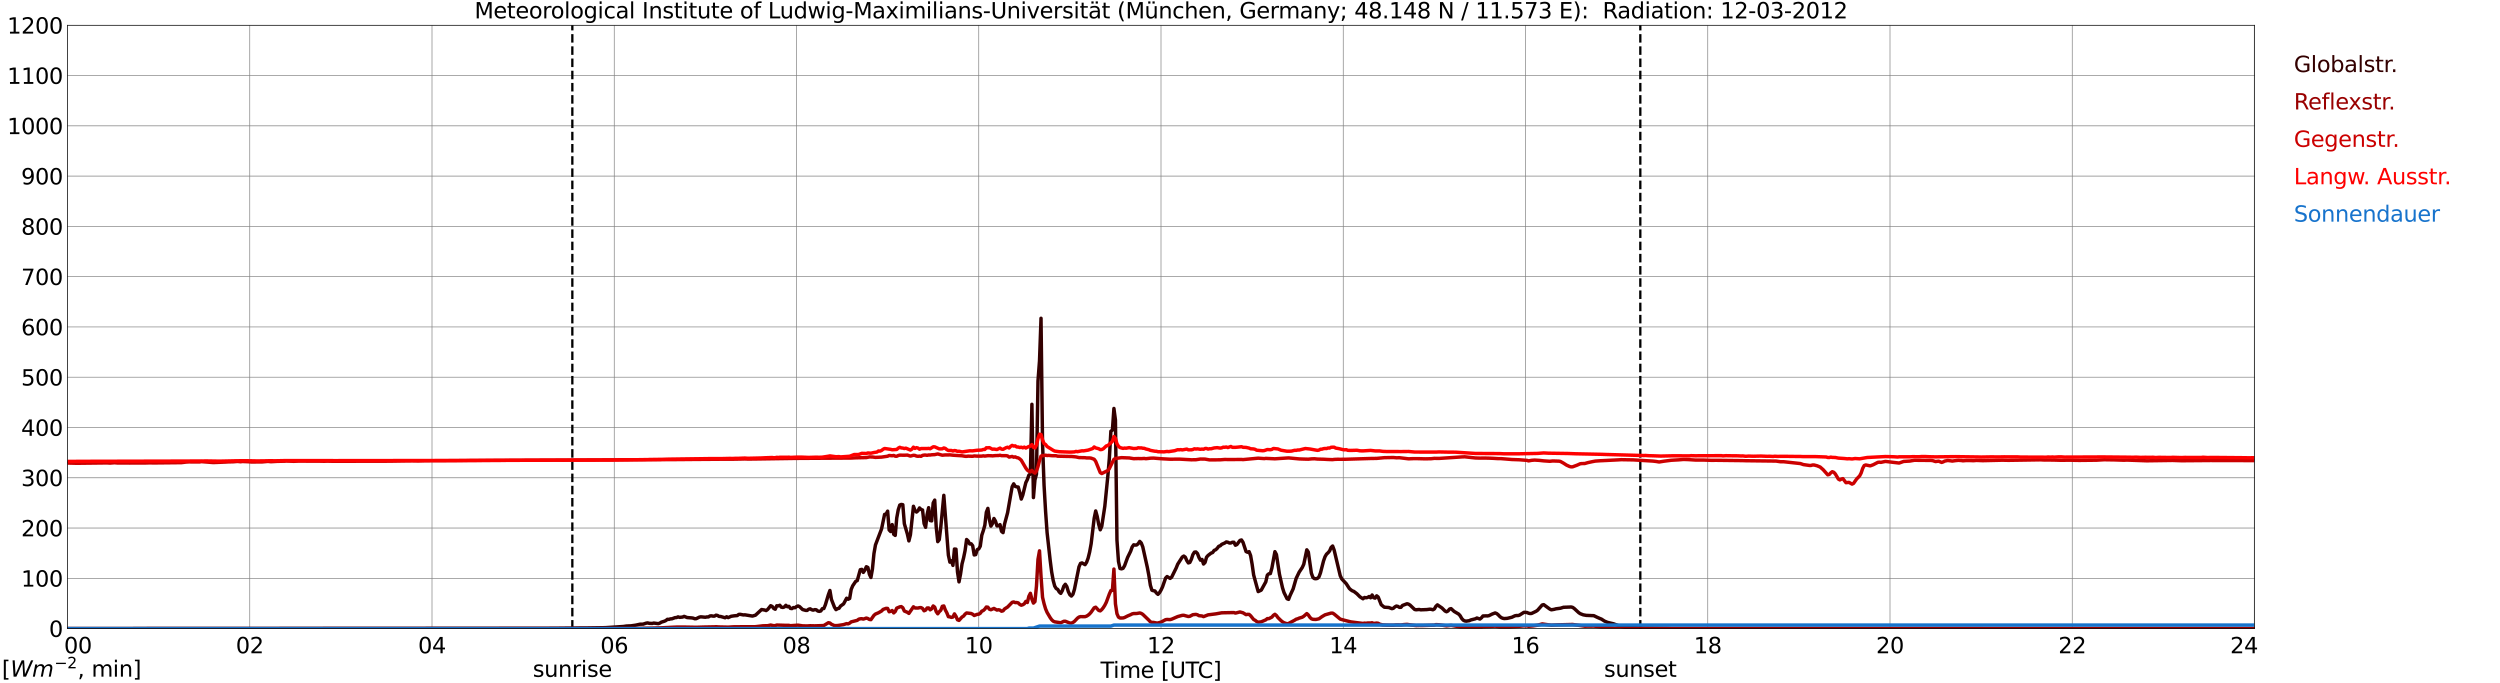 <?xml version="1.0" encoding="utf-8" standalone="no"?>
<!DOCTYPE svg PUBLIC "-//W3C//DTD SVG 1.1//EN"
  "http://www.w3.org/Graphics/SVG/1.1/DTD/svg11.dtd">
<svg xmlns:xlink="http://www.w3.org/1999/xlink" width="1085.4pt" height="296.64pt" viewBox="0 0 1085.4 296.64" xmlns="http://www.w3.org/2000/svg" version="1.1">
 <defs>
  <style type="text/css">*{stroke-linejoin: round; stroke-linecap: butt}</style>
 </defs>
 <g id="figure_1">
  <g id="patch_1">
   <path d="M 0 296.64 
L 1085.4 296.64 
L 1085.4 0 
L 0 0 
z
" style="fill: #ffffff"/>
  </g>
  <g id="axes_1">
   <g id="patch_2">
    <path d="M 29.306 272.909 
L 978.814 272.909 
L 978.814 10.976 
L 29.306 10.976 
z
" style="fill: #ffffff"/>
   </g>
   <g id="patch_3">
    <path d="M 978.814 272.909 
L 978.814 272.909 
L 978.814 10.976 
L 978.814 10.976 
z
" clip-path="url(#p7e6799fadf)" style="fill: #d3d3d3; opacity: 0.25; stroke: #d3d3d3; stroke-linejoin: miter"/>
   </g>
   <g id="matplotlib.axis_1">
    <g id="xtick_1">
     <g id="line2d_1">
      <path d="M 29.306 272.909 
L 29.306 10.976 
" clip-path="url(#p7e6799fadf)" style="fill: none; stroke: #808080; stroke-width: 0.3; stroke-linecap: square"/>
     </g>
     <g id="line2d_2"/>
     <g id="text_1">
      <!--    00 -->
      <g transform="translate(18.733 283.627) scale(0.095 -0.095)">
       <defs>
        <path id="DejaVuSans-20" transform="scale(0.016)"/>
        <path id="DejaVuSans-30" d="M 2034 4250 
Q 1547 4250 1301 3770 
Q 1056 3291 1056 2328 
Q 1056 1369 1301 889 
Q 1547 409 2034 409 
Q 2525 409 2770 889 
Q 3016 1369 3016 2328 
Q 3016 3291 2770 3770 
Q 2525 4250 2034 4250 
z
M 2034 4750 
Q 2819 4750 3233 4129 
Q 3647 3509 3647 2328 
Q 3647 1150 3233 529 
Q 2819 -91 2034 -91 
Q 1250 -91 836 529 
Q 422 1150 422 2328 
Q 422 3509 836 4129 
Q 1250 4750 2034 4750 
z
" transform="scale(0.016)"/>
       </defs>
       <use xlink:href="#DejaVuSans-20"/>
       <use xlink:href="#DejaVuSans-20" transform="translate(31.787 0)"/>
       <use xlink:href="#DejaVuSans-20" transform="translate(63.574 0)"/>
       <use xlink:href="#DejaVuSans-30" transform="translate(95.361 0)"/>
       <use xlink:href="#DejaVuSans-30" transform="translate(158.984 0)"/>
      </g>
     </g>
    </g>
    <g id="xtick_2">
     <g id="line2d_3">
      <path d="M 108.431 272.909 
L 108.431 10.976 
" clip-path="url(#p7e6799fadf)" style="fill: none; stroke: #808080; stroke-width: 0.3; stroke-linecap: square"/>
     </g>
     <g id="line2d_4"/>
     <g id="text_2">
      <!-- 02 -->
      <g transform="translate(102.387 283.627) scale(0.095 -0.095)">
       <defs>
        <path id="DejaVuSans-32" d="M 1228 531 
L 3431 531 
L 3431 0 
L 469 0 
L 469 531 
Q 828 903 1448 1529 
Q 2069 2156 2228 2338 
Q 2531 2678 2651 2914 
Q 2772 3150 2772 3378 
Q 2772 3750 2511 3984 
Q 2250 4219 1831 4219 
Q 1534 4219 1204 4116 
Q 875 4013 500 3803 
L 500 4441 
Q 881 4594 1212 4672 
Q 1544 4750 1819 4750 
Q 2544 4750 2975 4387 
Q 3406 4025 3406 3419 
Q 3406 3131 3298 2873 
Q 3191 2616 2906 2266 
Q 2828 2175 2409 1742 
Q 1991 1309 1228 531 
z
" transform="scale(0.016)"/>
       </defs>
       <use xlink:href="#DejaVuSans-30"/>
       <use xlink:href="#DejaVuSans-32" transform="translate(63.623 0)"/>
      </g>
     </g>
    </g>
    <g id="xtick_3">
     <g id="line2d_5">
      <path d="M 187.557 272.909 
L 187.557 10.976 
" clip-path="url(#p7e6799fadf)" style="fill: none; stroke: #808080; stroke-width: 0.3; stroke-linecap: square"/>
     </g>
     <g id="line2d_6"/>
     <g id="text_3">
      <!-- 04 -->
      <g transform="translate(181.513 283.627) scale(0.095 -0.095)">
       <defs>
        <path id="DejaVuSans-34" d="M 2419 4116 
L 825 1625 
L 2419 1625 
L 2419 4116 
z
M 2253 4666 
L 3047 4666 
L 3047 1625 
L 3713 1625 
L 3713 1100 
L 3047 1100 
L 3047 0 
L 2419 0 
L 2419 1100 
L 313 1100 
L 313 1709 
L 2253 4666 
z
" transform="scale(0.016)"/>
       </defs>
       <use xlink:href="#DejaVuSans-30"/>
       <use xlink:href="#DejaVuSans-34" transform="translate(63.623 0)"/>
      </g>
     </g>
    </g>
    <g id="xtick_4">
     <g id="line2d_7">
      <path d="M 266.683 272.909 
L 266.683 10.976 
" clip-path="url(#p7e6799fadf)" style="fill: none; stroke: #808080; stroke-width: 0.3; stroke-linecap: square"/>
     </g>
     <g id="line2d_8"/>
     <g id="text_4">
      <!-- 06 -->
      <g transform="translate(260.638 283.627) scale(0.095 -0.095)">
       <defs>
        <path id="DejaVuSans-36" d="M 2113 2584 
Q 1688 2584 1439 2293 
Q 1191 2003 1191 1497 
Q 1191 994 1439 701 
Q 1688 409 2113 409 
Q 2538 409 2786 701 
Q 3034 994 3034 1497 
Q 3034 2003 2786 2293 
Q 2538 2584 2113 2584 
z
M 3366 4563 
L 3366 3988 
Q 3128 4100 2886 4159 
Q 2644 4219 2406 4219 
Q 1781 4219 1451 3797 
Q 1122 3375 1075 2522 
Q 1259 2794 1537 2939 
Q 1816 3084 2150 3084 
Q 2853 3084 3261 2657 
Q 3669 2231 3669 1497 
Q 3669 778 3244 343 
Q 2819 -91 2113 -91 
Q 1303 -91 875 529 
Q 447 1150 447 2328 
Q 447 3434 972 4092 
Q 1497 4750 2381 4750 
Q 2619 4750 2861 4703 
Q 3103 4656 3366 4563 
z
" transform="scale(0.016)"/>
       </defs>
       <use xlink:href="#DejaVuSans-30"/>
       <use xlink:href="#DejaVuSans-36" transform="translate(63.623 0)"/>
      </g>
     </g>
    </g>
    <g id="xtick_5">
     <g id="line2d_9">
      <path d="M 345.808 272.909 
L 345.808 10.976 
" clip-path="url(#p7e6799fadf)" style="fill: none; stroke: #808080; stroke-width: 0.3; stroke-linecap: square"/>
     </g>
     <g id="line2d_10"/>
     <g id="text_5">
      <!-- 08 -->
      <g transform="translate(339.764 283.627) scale(0.095 -0.095)">
       <defs>
        <path id="DejaVuSans-38" d="M 2034 2216 
Q 1584 2216 1326 1975 
Q 1069 1734 1069 1313 
Q 1069 891 1326 650 
Q 1584 409 2034 409 
Q 2484 409 2743 651 
Q 3003 894 3003 1313 
Q 3003 1734 2745 1975 
Q 2488 2216 2034 2216 
z
M 1403 2484 
Q 997 2584 770 2862 
Q 544 3141 544 3541 
Q 544 4100 942 4425 
Q 1341 4750 2034 4750 
Q 2731 4750 3128 4425 
Q 3525 4100 3525 3541 
Q 3525 3141 3298 2862 
Q 3072 2584 2669 2484 
Q 3125 2378 3379 2068 
Q 3634 1759 3634 1313 
Q 3634 634 3220 271 
Q 2806 -91 2034 -91 
Q 1263 -91 848 271 
Q 434 634 434 1313 
Q 434 1759 690 2068 
Q 947 2378 1403 2484 
z
M 1172 3481 
Q 1172 3119 1398 2916 
Q 1625 2713 2034 2713 
Q 2441 2713 2670 2916 
Q 2900 3119 2900 3481 
Q 2900 3844 2670 4047 
Q 2441 4250 2034 4250 
Q 1625 4250 1398 4047 
Q 1172 3844 1172 3481 
z
" transform="scale(0.016)"/>
       </defs>
       <use xlink:href="#DejaVuSans-30"/>
       <use xlink:href="#DejaVuSans-38" transform="translate(63.623 0)"/>
      </g>
     </g>
    </g>
    <g id="xtick_6">
     <g id="line2d_11">
      <path d="M 424.934 272.909 
L 424.934 10.976 
" clip-path="url(#p7e6799fadf)" style="fill: none; stroke: #808080; stroke-width: 0.3; stroke-linecap: square"/>
     </g>
     <g id="line2d_12"/>
     <g id="text_6">
      <!-- 10 -->
      <g transform="translate(418.89 283.627) scale(0.095 -0.095)">
       <defs>
        <path id="DejaVuSans-31" d="M 794 531 
L 1825 531 
L 1825 4091 
L 703 3866 
L 703 4441 
L 1819 4666 
L 2450 4666 
L 2450 531 
L 3481 531 
L 3481 0 
L 794 0 
L 794 531 
z
" transform="scale(0.016)"/>
       </defs>
       <use xlink:href="#DejaVuSans-31"/>
       <use xlink:href="#DejaVuSans-30" transform="translate(63.623 0)"/>
      </g>
     </g>
    </g>
    <g id="xtick_7">
     <g id="line2d_13">
      <path d="M 504.06 272.909 
L 504.06 10.976 
" clip-path="url(#p7e6799fadf)" style="fill: none; stroke: #808080; stroke-width: 0.3; stroke-linecap: square"/>
     </g>
     <g id="line2d_14"/>
     <g id="text_7">
      <!-- 12 -->
      <g transform="translate(498.015 283.627) scale(0.095 -0.095)">
       <use xlink:href="#DejaVuSans-31"/>
       <use xlink:href="#DejaVuSans-32" transform="translate(63.623 0)"/>
      </g>
     </g>
    </g>
    <g id="xtick_8">
     <g id="line2d_15">
      <path d="M 583.185 272.909 
L 583.185 10.976 
" clip-path="url(#p7e6799fadf)" style="fill: none; stroke: #808080; stroke-width: 0.3; stroke-linecap: square"/>
     </g>
     <g id="line2d_16"/>
     <g id="text_8">
      <!-- 14 -->
      <g transform="translate(577.141 283.627) scale(0.095 -0.095)">
       <use xlink:href="#DejaVuSans-31"/>
       <use xlink:href="#DejaVuSans-34" transform="translate(63.623 0)"/>
      </g>
     </g>
    </g>
    <g id="xtick_9">
     <g id="line2d_17">
      <path d="M 662.311 272.909 
L 662.311 10.976 
" clip-path="url(#p7e6799fadf)" style="fill: none; stroke: #808080; stroke-width: 0.3; stroke-linecap: square"/>
     </g>
     <g id="line2d_18"/>
     <g id="text_9">
      <!-- 16 -->
      <g transform="translate(656.267 283.627) scale(0.095 -0.095)">
       <use xlink:href="#DejaVuSans-31"/>
       <use xlink:href="#DejaVuSans-36" transform="translate(63.623 0)"/>
      </g>
     </g>
    </g>
    <g id="xtick_10">
     <g id="line2d_19">
      <path d="M 741.437 272.909 
L 741.437 10.976 
" clip-path="url(#p7e6799fadf)" style="fill: none; stroke: #808080; stroke-width: 0.3; stroke-linecap: square"/>
     </g>
     <g id="line2d_20"/>
     <g id="text_10">
      <!-- 18 -->
      <g transform="translate(735.392 283.627) scale(0.095 -0.095)">
       <use xlink:href="#DejaVuSans-31"/>
       <use xlink:href="#DejaVuSans-38" transform="translate(63.623 0)"/>
      </g>
     </g>
    </g>
    <g id="xtick_11">
     <g id="line2d_21">
      <path d="M 820.562 272.909 
L 820.562 10.976 
" clip-path="url(#p7e6799fadf)" style="fill: none; stroke: #808080; stroke-width: 0.3; stroke-linecap: square"/>
     </g>
     <g id="line2d_22"/>
     <g id="text_11">
      <!-- 20 -->
      <g transform="translate(814.518 283.627) scale(0.095 -0.095)">
       <use xlink:href="#DejaVuSans-32"/>
       <use xlink:href="#DejaVuSans-30" transform="translate(63.623 0)"/>
      </g>
     </g>
    </g>
    <g id="xtick_12">
     <g id="line2d_23">
      <path d="M 899.688 272.909 
L 899.688 10.976 
" clip-path="url(#p7e6799fadf)" style="fill: none; stroke: #808080; stroke-width: 0.3; stroke-linecap: square"/>
     </g>
     <g id="line2d_24"/>
     <g id="text_12">
      <!-- 22 -->
      <g transform="translate(893.644 283.627) scale(0.095 -0.095)">
       <use xlink:href="#DejaVuSans-32"/>
       <use xlink:href="#DejaVuSans-32" transform="translate(63.623 0)"/>
      </g>
     </g>
    </g>
    <g id="xtick_13">
     <g id="line2d_25">
      <path d="M 978.814 272.909 
L 978.814 10.976 
" clip-path="url(#p7e6799fadf)" style="fill: none; stroke: #808080; stroke-width: 0.3; stroke-linecap: square"/>
     </g>
     <g id="line2d_26"/>
     <g id="text_13">
      <!-- 24    -->
      <g transform="translate(968.241 283.627) scale(0.095 -0.095)">
       <use xlink:href="#DejaVuSans-32"/>
       <use xlink:href="#DejaVuSans-34" transform="translate(63.623 0)"/>
       <use xlink:href="#DejaVuSans-20" transform="translate(127.246 0)"/>
       <use xlink:href="#DejaVuSans-20" transform="translate(159.033 0)"/>
       <use xlink:href="#DejaVuSans-20" transform="translate(190.82 0)"/>
      </g>
     </g>
    </g>
    <g id="text_14">
     <!-- Time [UTC] -->
     <g transform="translate(477.806 294.322) scale(0.095 -0.095)">
      <defs>
       <path id="DejaVuSans-54" d="M -19 4666 
L 3928 4666 
L 3928 4134 
L 2272 4134 
L 2272 0 
L 1638 0 
L 1638 4134 
L -19 4134 
L -19 4666 
z
" transform="scale(0.016)"/>
       <path id="DejaVuSans-69" d="M 603 3500 
L 1178 3500 
L 1178 0 
L 603 0 
L 603 3500 
z
M 603 4863 
L 1178 4863 
L 1178 4134 
L 603 4134 
L 603 4863 
z
" transform="scale(0.016)"/>
       <path id="DejaVuSans-6d" d="M 3328 2828 
Q 3544 3216 3844 3400 
Q 4144 3584 4550 3584 
Q 5097 3584 5394 3201 
Q 5691 2819 5691 2113 
L 5691 0 
L 5113 0 
L 5113 2094 
Q 5113 2597 4934 2840 
Q 4756 3084 4391 3084 
Q 3944 3084 3684 2787 
Q 3425 2491 3425 1978 
L 3425 0 
L 2847 0 
L 2847 2094 
Q 2847 2600 2669 2842 
Q 2491 3084 2119 3084 
Q 1678 3084 1418 2786 
Q 1159 2488 1159 1978 
L 1159 0 
L 581 0 
L 581 3500 
L 1159 3500 
L 1159 2956 
Q 1356 3278 1631 3431 
Q 1906 3584 2284 3584 
Q 2666 3584 2933 3390 
Q 3200 3197 3328 2828 
z
" transform="scale(0.016)"/>
       <path id="DejaVuSans-65" d="M 3597 1894 
L 3597 1613 
L 953 1613 
Q 991 1019 1311 708 
Q 1631 397 2203 397 
Q 2534 397 2845 478 
Q 3156 559 3463 722 
L 3463 178 
Q 3153 47 2828 -22 
Q 2503 -91 2169 -91 
Q 1331 -91 842 396 
Q 353 884 353 1716 
Q 353 2575 817 3079 
Q 1281 3584 2069 3584 
Q 2775 3584 3186 3129 
Q 3597 2675 3597 1894 
z
M 3022 2063 
Q 3016 2534 2758 2815 
Q 2500 3097 2075 3097 
Q 1594 3097 1305 2825 
Q 1016 2553 972 2059 
L 3022 2063 
z
" transform="scale(0.016)"/>
       <path id="DejaVuSans-5b" d="M 550 4863 
L 1875 4863 
L 1875 4416 
L 1125 4416 
L 1125 -397 
L 1875 -397 
L 1875 -844 
L 550 -844 
L 550 4863 
z
" transform="scale(0.016)"/>
       <path id="DejaVuSans-55" d="M 556 4666 
L 1191 4666 
L 1191 1831 
Q 1191 1081 1462 751 
Q 1734 422 2344 422 
Q 2950 422 3222 751 
Q 3494 1081 3494 1831 
L 3494 4666 
L 4128 4666 
L 4128 1753 
Q 4128 841 3676 375 
Q 3225 -91 2344 -91 
Q 1459 -91 1007 375 
Q 556 841 556 1753 
L 556 4666 
z
" transform="scale(0.016)"/>
       <path id="DejaVuSans-43" d="M 4122 4306 
L 4122 3641 
Q 3803 3938 3442 4084 
Q 3081 4231 2675 4231 
Q 1875 4231 1450 3742 
Q 1025 3253 1025 2328 
Q 1025 1406 1450 917 
Q 1875 428 2675 428 
Q 3081 428 3442 575 
Q 3803 722 4122 1019 
L 4122 359 
Q 3791 134 3420 21 
Q 3050 -91 2638 -91 
Q 1578 -91 968 557 
Q 359 1206 359 2328 
Q 359 3453 968 4101 
Q 1578 4750 2638 4750 
Q 3056 4750 3426 4639 
Q 3797 4528 4122 4306 
z
" transform="scale(0.016)"/>
       <path id="DejaVuSans-5d" d="M 1947 4863 
L 1947 -844 
L 622 -844 
L 622 -397 
L 1369 -397 
L 1369 4416 
L 622 4416 
L 622 4863 
L 1947 4863 
z
" transform="scale(0.016)"/>
      </defs>
      <use xlink:href="#DejaVuSans-54"/>
      <use xlink:href="#DejaVuSans-69" transform="translate(57.959 0)"/>
      <use xlink:href="#DejaVuSans-6d" transform="translate(85.742 0)"/>
      <use xlink:href="#DejaVuSans-65" transform="translate(183.154 0)"/>
      <use xlink:href="#DejaVuSans-20" transform="translate(244.678 0)"/>
      <use xlink:href="#DejaVuSans-5b" transform="translate(276.465 0)"/>
      <use xlink:href="#DejaVuSans-55" transform="translate(315.479 0)"/>
      <use xlink:href="#DejaVuSans-54" transform="translate(388.672 0)"/>
      <use xlink:href="#DejaVuSans-43" transform="translate(443.881 0)"/>
      <use xlink:href="#DejaVuSans-5d" transform="translate(513.705 0)"/>
     </g>
    </g>
   </g>
   <g id="matplotlib.axis_2">
    <g id="ytick_1">
     <g id="line2d_27">
      <path d="M 29.306 272.909 
L 978.814 272.909 
" clip-path="url(#p7e6799fadf)" style="fill: none; stroke: #808080; stroke-width: 0.3; stroke-linecap: square"/>
     </g>
     <g id="line2d_28"/>
     <g id="text_15">
      <!-- 0 -->
      <g transform="translate(21.261 276.518) scale(0.095 -0.095)">
       <use xlink:href="#DejaVuSans-30"/>
      </g>
     </g>
    </g>
    <g id="ytick_2">
     <g id="line2d_29">
      <path d="M 29.306 251.081 
L 978.814 251.081 
" clip-path="url(#p7e6799fadf)" style="fill: none; stroke: #808080; stroke-width: 0.3; stroke-linecap: square"/>
     </g>
     <g id="line2d_30"/>
     <g id="text_16">
      <!-- 100 -->
      <g transform="translate(9.173 254.69) scale(0.095 -0.095)">
       <use xlink:href="#DejaVuSans-31"/>
       <use xlink:href="#DejaVuSans-30" transform="translate(63.623 0)"/>
       <use xlink:href="#DejaVuSans-30" transform="translate(127.246 0)"/>
      </g>
     </g>
    </g>
    <g id="ytick_3">
     <g id="line2d_31">
      <path d="M 29.306 229.253 
L 978.814 229.253 
" clip-path="url(#p7e6799fadf)" style="fill: none; stroke: #808080; stroke-width: 0.3; stroke-linecap: square"/>
     </g>
     <g id="line2d_32"/>
     <g id="text_17">
      <!-- 200 -->
      <g transform="translate(9.173 232.863) scale(0.095 -0.095)">
       <use xlink:href="#DejaVuSans-32"/>
       <use xlink:href="#DejaVuSans-30" transform="translate(63.623 0)"/>
       <use xlink:href="#DejaVuSans-30" transform="translate(127.246 0)"/>
      </g>
     </g>
    </g>
    <g id="ytick_4">
     <g id="line2d_33">
      <path d="M 29.306 207.426 
L 978.814 207.426 
" clip-path="url(#p7e6799fadf)" style="fill: none; stroke: #808080; stroke-width: 0.3; stroke-linecap: square"/>
     </g>
     <g id="line2d_34"/>
     <g id="text_18">
      <!-- 300 -->
      <g transform="translate(9.173 211.035) scale(0.095 -0.095)">
       <defs>
        <path id="DejaVuSans-33" d="M 2597 2516 
Q 3050 2419 3304 2112 
Q 3559 1806 3559 1356 
Q 3559 666 3084 287 
Q 2609 -91 1734 -91 
Q 1441 -91 1130 -33 
Q 819 25 488 141 
L 488 750 
Q 750 597 1062 519 
Q 1375 441 1716 441 
Q 2309 441 2620 675 
Q 2931 909 2931 1356 
Q 2931 1769 2642 2001 
Q 2353 2234 1838 2234 
L 1294 2234 
L 1294 2753 
L 1863 2753 
Q 2328 2753 2575 2939 
Q 2822 3125 2822 3475 
Q 2822 3834 2567 4026 
Q 2313 4219 1838 4219 
Q 1578 4219 1281 4162 
Q 984 4106 628 3988 
L 628 4550 
Q 988 4650 1302 4700 
Q 1616 4750 1894 4750 
Q 2613 4750 3031 4423 
Q 3450 4097 3450 3541 
Q 3450 3153 3228 2886 
Q 3006 2619 2597 2516 
z
" transform="scale(0.016)"/>
       </defs>
       <use xlink:href="#DejaVuSans-33"/>
       <use xlink:href="#DejaVuSans-30" transform="translate(63.623 0)"/>
       <use xlink:href="#DejaVuSans-30" transform="translate(127.246 0)"/>
      </g>
     </g>
    </g>
    <g id="ytick_5">
     <g id="line2d_35">
      <path d="M 29.306 185.598 
L 978.814 185.598 
" clip-path="url(#p7e6799fadf)" style="fill: none; stroke: #808080; stroke-width: 0.3; stroke-linecap: square"/>
     </g>
     <g id="line2d_36"/>
     <g id="text_19">
      <!-- 400 -->
      <g transform="translate(9.173 189.207) scale(0.095 -0.095)">
       <use xlink:href="#DejaVuSans-34"/>
       <use xlink:href="#DejaVuSans-30" transform="translate(63.623 0)"/>
       <use xlink:href="#DejaVuSans-30" transform="translate(127.246 0)"/>
      </g>
     </g>
    </g>
    <g id="ytick_6">
     <g id="line2d_37">
      <path d="M 29.306 163.77 
L 978.814 163.77 
" clip-path="url(#p7e6799fadf)" style="fill: none; stroke: #808080; stroke-width: 0.3; stroke-linecap: square"/>
     </g>
     <g id="line2d_38"/>
     <g id="text_20">
      <!-- 500 -->
      <g transform="translate(9.173 167.379) scale(0.095 -0.095)">
       <defs>
        <path id="DejaVuSans-35" d="M 691 4666 
L 3169 4666 
L 3169 4134 
L 1269 4134 
L 1269 2991 
Q 1406 3038 1543 3061 
Q 1681 3084 1819 3084 
Q 2600 3084 3056 2656 
Q 3513 2228 3513 1497 
Q 3513 744 3044 326 
Q 2575 -91 1722 -91 
Q 1428 -91 1123 -41 
Q 819 9 494 109 
L 494 744 
Q 775 591 1075 516 
Q 1375 441 1709 441 
Q 2250 441 2565 725 
Q 2881 1009 2881 1497 
Q 2881 1984 2565 2268 
Q 2250 2553 1709 2553 
Q 1456 2553 1204 2497 
Q 953 2441 691 2322 
L 691 4666 
z
" transform="scale(0.016)"/>
       </defs>
       <use xlink:href="#DejaVuSans-35"/>
       <use xlink:href="#DejaVuSans-30" transform="translate(63.623 0)"/>
       <use xlink:href="#DejaVuSans-30" transform="translate(127.246 0)"/>
      </g>
     </g>
    </g>
    <g id="ytick_7">
     <g id="line2d_39">
      <path d="M 29.306 141.942 
L 978.814 141.942 
" clip-path="url(#p7e6799fadf)" style="fill: none; stroke: #808080; stroke-width: 0.3; stroke-linecap: square"/>
     </g>
     <g id="line2d_40"/>
     <g id="text_21">
      <!-- 600 -->
      <g transform="translate(9.173 145.551) scale(0.095 -0.095)">
       <use xlink:href="#DejaVuSans-36"/>
       <use xlink:href="#DejaVuSans-30" transform="translate(63.623 0)"/>
       <use xlink:href="#DejaVuSans-30" transform="translate(127.246 0)"/>
      </g>
     </g>
    </g>
    <g id="ytick_8">
     <g id="line2d_41">
      <path d="M 29.306 120.114 
L 978.814 120.114 
" clip-path="url(#p7e6799fadf)" style="fill: none; stroke: #808080; stroke-width: 0.3; stroke-linecap: square"/>
     </g>
     <g id="line2d_42"/>
     <g id="text_22">
      <!-- 700 -->
      <g transform="translate(9.173 123.724) scale(0.095 -0.095)">
       <defs>
        <path id="DejaVuSans-37" d="M 525 4666 
L 3525 4666 
L 3525 4397 
L 1831 0 
L 1172 0 
L 2766 4134 
L 525 4134 
L 525 4666 
z
" transform="scale(0.016)"/>
       </defs>
       <use xlink:href="#DejaVuSans-37"/>
       <use xlink:href="#DejaVuSans-30" transform="translate(63.623 0)"/>
       <use xlink:href="#DejaVuSans-30" transform="translate(127.246 0)"/>
      </g>
     </g>
    </g>
    <g id="ytick_9">
     <g id="line2d_43">
      <path d="M 29.306 98.287 
L 978.814 98.287 
" clip-path="url(#p7e6799fadf)" style="fill: none; stroke: #808080; stroke-width: 0.3; stroke-linecap: square"/>
     </g>
     <g id="line2d_44"/>
     <g id="text_23">
      <!-- 800 -->
      <g transform="translate(9.173 101.896) scale(0.095 -0.095)">
       <use xlink:href="#DejaVuSans-38"/>
       <use xlink:href="#DejaVuSans-30" transform="translate(63.623 0)"/>
       <use xlink:href="#DejaVuSans-30" transform="translate(127.246 0)"/>
      </g>
     </g>
    </g>
    <g id="ytick_10">
     <g id="line2d_45">
      <path d="M 29.306 76.459 
L 978.814 76.459 
" clip-path="url(#p7e6799fadf)" style="fill: none; stroke: #808080; stroke-width: 0.3; stroke-linecap: square"/>
     </g>
     <g id="line2d_46"/>
     <g id="text_24">
      <!-- 900 -->
      <g transform="translate(9.173 80.068) scale(0.095 -0.095)">
       <defs>
        <path id="DejaVuSans-39" d="M 703 97 
L 703 672 
Q 941 559 1184 500 
Q 1428 441 1663 441 
Q 2288 441 2617 861 
Q 2947 1281 2994 2138 
Q 2813 1869 2534 1725 
Q 2256 1581 1919 1581 
Q 1219 1581 811 2004 
Q 403 2428 403 3163 
Q 403 3881 828 4315 
Q 1253 4750 1959 4750 
Q 2769 4750 3195 4129 
Q 3622 3509 3622 2328 
Q 3622 1225 3098 567 
Q 2575 -91 1691 -91 
Q 1453 -91 1209 -44 
Q 966 3 703 97 
z
M 1959 2075 
Q 2384 2075 2632 2365 
Q 2881 2656 2881 3163 
Q 2881 3666 2632 3958 
Q 2384 4250 1959 4250 
Q 1534 4250 1286 3958 
Q 1038 3666 1038 3163 
Q 1038 2656 1286 2365 
Q 1534 2075 1959 2075 
z
" transform="scale(0.016)"/>
       </defs>
       <use xlink:href="#DejaVuSans-39"/>
       <use xlink:href="#DejaVuSans-30" transform="translate(63.623 0)"/>
       <use xlink:href="#DejaVuSans-30" transform="translate(127.246 0)"/>
      </g>
     </g>
    </g>
    <g id="ytick_11">
     <g id="line2d_47">
      <path d="M 29.306 54.631 
L 978.814 54.631 
" clip-path="url(#p7e6799fadf)" style="fill: none; stroke: #808080; stroke-width: 0.3; stroke-linecap: square"/>
     </g>
     <g id="line2d_48"/>
     <g id="text_25">
      <!-- 1000 -->
      <g transform="translate(3.128 58.24) scale(0.095 -0.095)">
       <use xlink:href="#DejaVuSans-31"/>
       <use xlink:href="#DejaVuSans-30" transform="translate(63.623 0)"/>
       <use xlink:href="#DejaVuSans-30" transform="translate(127.246 0)"/>
       <use xlink:href="#DejaVuSans-30" transform="translate(190.869 0)"/>
      </g>
     </g>
    </g>
    <g id="ytick_12">
     <g id="line2d_49">
      <path d="M 29.306 32.803 
L 978.814 32.803 
" clip-path="url(#p7e6799fadf)" style="fill: none; stroke: #808080; stroke-width: 0.3; stroke-linecap: square"/>
     </g>
     <g id="line2d_50"/>
     <g id="text_26">
      <!-- 1100 -->
      <g transform="translate(3.128 36.413) scale(0.095 -0.095)">
       <use xlink:href="#DejaVuSans-31"/>
       <use xlink:href="#DejaVuSans-31" transform="translate(63.623 0)"/>
       <use xlink:href="#DejaVuSans-30" transform="translate(127.246 0)"/>
       <use xlink:href="#DejaVuSans-30" transform="translate(190.869 0)"/>
      </g>
     </g>
    </g>
    <g id="ytick_13">
     <g id="line2d_51">
      <path d="M 29.306 10.976 
L 978.814 10.976 
" clip-path="url(#p7e6799fadf)" style="fill: none; stroke: #808080; stroke-width: 0.3; stroke-linecap: square"/>
     </g>
     <g id="line2d_52"/>
     <g id="text_27">
      <!-- 1200 -->
      <g transform="translate(3.128 14.585) scale(0.095 -0.095)">
       <use xlink:href="#DejaVuSans-31"/>
       <use xlink:href="#DejaVuSans-32" transform="translate(63.623 0)"/>
       <use xlink:href="#DejaVuSans-30" transform="translate(127.246 0)"/>
       <use xlink:href="#DejaVuSans-30" transform="translate(190.869 0)"/>
      </g>
     </g>
    </g>
   </g>
   <g id="line2d_53">
    <path d="M 248.484 272.909 
L 248.484 10.976 
" clip-path="url(#p7e6799fadf)" style="fill: none; stroke-dasharray: 3.7,1.6; stroke-dashoffset: 0; stroke: #000000"/>
   </g>
   <g id="line2d_54">
    <path d="M 712.16 272.909 
L 712.16 10.976 
" clip-path="url(#p7e6799fadf)" style="fill: none; stroke-dasharray: 3.7,1.6; stroke-dashoffset: 0; stroke: #000000"/>
   </g>
   <g id="line2d_55">
    <path d="M 29.306 272.909 
L 237.67 272.813 
L 241.626 272.791 
L 249.539 272.704 
L 251.517 272.66 
L 254.155 272.66 
L 256.133 272.618 
L 262.726 272.509 
L 270.639 271.994 
L 271.958 271.8 
L 273.936 271.715 
L 275.914 271.433 
L 277.892 271.003 
L 279.211 270.981 
L 280.53 270.551 
L 281.189 270.444 
L 281.849 270.617 
L 283.167 270.68 
L 283.827 270.508 
L 285.805 270.767 
L 286.464 270.53 
L 287.124 270.121 
L 288.442 269.711 
L 289.102 269.41 
L 289.761 268.873 
L 290.42 268.917 
L 291.08 268.7 
L 291.739 268.657 
L 293.058 268.161 
L 293.717 268.12 
L 294.377 267.819 
L 295.036 268.032 
L 296.355 267.904 
L 297.014 267.602 
L 298.333 268.12 
L 300.311 268.27 
L 300.971 268.377 
L 301.63 268.635 
L 302.289 268.593 
L 303.608 267.947 
L 304.267 267.797 
L 306.246 267.989 
L 306.905 267.838 
L 307.564 267.86 
L 308.224 267.43 
L 308.883 267.365 
L 309.543 267.496 
L 310.202 267.496 
L 310.861 267.085 
L 311.521 267.214 
L 312.18 267.624 
L 312.839 267.646 
L 314.818 268.205 
L 315.477 267.775 
L 316.136 268.139 
L 317.455 267.559 
L 318.774 267.365 
L 320.093 267.258 
L 320.752 266.74 
L 321.411 266.721 
L 322.73 266.978 
L 323.39 266.935 
L 326.686 267.474 
L 328.005 267.085 
L 330.643 264.632 
L 331.961 264.848 
L 332.621 265.084 
L 333.28 264.61 
L 334.599 262.975 
L 335.258 263.298 
L 335.918 264.158 
L 336.577 264.503 
L 337.236 262.995 
L 337.896 263.06 
L 338.555 262.781 
L 339.215 263.599 
L 339.874 263.728 
L 340.533 263.534 
L 341.193 262.803 
L 341.852 263.427 
L 342.512 263.254 
L 343.171 264.136 
L 343.83 264.224 
L 344.49 263.772 
L 345.149 263.857 
L 345.808 263.361 
L 346.468 263.082 
L 347.127 263.361 
L 348.446 264.632 
L 349.765 264.998 
L 350.424 265.018 
L 351.083 264.503 
L 351.743 264.33 
L 352.402 264.717 
L 353.062 264.911 
L 353.721 264.675 
L 354.38 264.739 
L 355.04 265.278 
L 355.699 265.428 
L 356.359 265.256 
L 357.018 264.265 
L 357.677 264.202 
L 358.337 262.586 
L 359.655 258.173 
L 360.315 256.366 
L 360.974 260.24 
L 362.293 263.619 
L 362.952 264.675 
L 363.612 264.265 
L 364.271 264.093 
L 364.93 263.126 
L 366.249 262.178 
L 367.568 259.723 
L 368.227 260.177 
L 368.887 259.832 
L 369.546 255.914 
L 370.206 254.342 
L 371.524 252.384 
L 372.184 252.081 
L 373.502 247.346 
L 374.162 247.196 
L 374.821 248.508 
L 375.481 247.519 
L 376.14 246.054 
L 376.799 246.377 
L 377.459 249.304 
L 378.118 250.725 
L 378.777 247.023 
L 379.437 240.329 
L 380.096 236.583 
L 382.734 229.651 
L 384.053 223.323 
L 384.712 223.194 
L 385.371 221.924 
L 386.031 230.083 
L 386.69 230.77 
L 387.349 227.756 
L 388.009 231.956 
L 388.668 232.449 
L 389.328 224.894 
L 389.987 221.299 
L 390.646 219.276 
L 391.306 218.996 
L 391.965 219.125 
L 392.624 227.37 
L 393.943 231.868 
L 394.603 234.839 
L 395.262 232.213 
L 396.581 219.813 
L 397.24 221.622 
L 397.899 222.31 
L 398.559 221.751 
L 399.218 220.524 
L 399.878 221.192 
L 400.537 221.428 
L 401.196 227.304 
L 401.856 228.941 
L 402.515 223.43 
L 403.175 220.417 
L 403.834 225.992 
L 404.493 226.143 
L 405.153 218.372 
L 405.812 217.124 
L 406.471 228.876 
L 407.131 235.162 
L 407.79 234.302 
L 408.45 228.854 
L 409.768 215.057 
L 411.746 241.016 
L 412.406 244.074 
L 413.065 243.45 
L 413.725 245.473 
L 414.384 238.369 
L 415.043 238.434 
L 415.703 248.335 
L 416.362 252.62 
L 417.022 249.263 
L 417.681 244.806 
L 418.34 242.245 
L 419 239.036 
L 419.659 234.237 
L 420.318 234.861 
L 420.978 236.153 
L 421.637 236.088 
L 422.297 236.928 
L 422.956 240.931 
L 423.615 240.781 
L 424.275 238.65 
L 424.934 238.327 
L 425.593 237.12 
L 426.253 232.364 
L 426.912 230.384 
L 427.572 228.037 
L 428.231 222.397 
L 428.89 220.719 
L 429.55 225.562 
L 430.209 228.424 
L 430.869 227.348 
L 431.528 225.108 
L 432.187 226.25 
L 432.847 228.339 
L 433.506 228.273 
L 434.165 227.778 
L 434.825 230.707 
L 435.484 231.244 
L 436.144 227.498 
L 437.462 222.591 
L 438.781 214.991 
L 439.44 211.311 
L 440.1 210.062 
L 440.759 211.16 
L 441.419 211.376 
L 442.078 211.461 
L 442.737 213.83 
L 443.397 216.672 
L 444.056 214.928 
L 445.375 209.523 
L 446.034 208.211 
L 446.694 206.273 
L 447.353 205.778 
L 448.012 175.533 
L 448.672 216.026 
L 449.331 208.34 
L 449.991 205.843 
L 450.65 165.438 
L 451.309 156.698 
L 451.969 138.186 
L 452.628 192.432 
L 453.287 210.687 
L 453.947 221.987 
L 454.606 231.244 
L 455.925 243.127 
L 456.584 248.294 
L 457.244 251.974 
L 457.903 254.427 
L 458.563 255.525 
L 459.222 255.892 
L 459.881 257.012 
L 460.541 257.614 
L 461.2 256.451 
L 461.859 254.515 
L 462.519 253.674 
L 463.178 254.687 
L 463.838 256.883 
L 464.497 258.217 
L 465.156 258.778 
L 465.816 258.022 
L 466.475 255.892 
L 468.453 246.098 
L 469.113 244.611 
L 469.772 244.397 
L 471.091 245.15 
L 471.75 244.138 
L 472.409 242.352 
L 473.069 239.683 
L 473.728 236.088 
L 475.047 225.023 
L 475.706 221.836 
L 476.366 224.226 
L 477.025 227.714 
L 477.685 230.017 
L 478.344 228.489 
L 479.663 219.813 
L 480.981 206.618 
L 481.641 198.932 
L 482.3 187.222 
L 482.96 186.75 
L 483.619 177.343 
L 484.278 182.337 
L 484.938 234.516 
L 485.597 243.773 
L 486.256 246.807 
L 486.916 246.98 
L 487.575 246.744 
L 488.235 245.646 
L 489.553 242.029 
L 490.872 239.338 
L 491.532 237.487 
L 492.191 236.539 
L 492.85 236.646 
L 493.51 236.605 
L 494.169 236.044 
L 494.828 235.055 
L 495.488 235.743 
L 496.147 237.443 
L 498.125 246.355 
L 498.785 249.843 
L 499.444 254.085 
L 500.103 256.237 
L 500.763 256.472 
L 501.422 256.582 
L 502.082 257.463 
L 502.741 258.044 
L 503.4 257.335 
L 504.06 256.215 
L 504.719 254.816 
L 506.038 251.005 
L 506.697 250.317 
L 508.016 251.114 
L 508.675 250.596 
L 510.654 246.593 
L 511.313 244.956 
L 513.291 241.857 
L 513.95 241.427 
L 514.61 241.9 
L 515.269 243.385 
L 515.929 244.397 
L 516.588 244.181 
L 517.247 242.804 
L 517.907 240.781 
L 518.566 239.726 
L 519.226 239.639 
L 519.885 240.307 
L 520.544 242.051 
L 521.204 243.212 
L 521.863 242.889 
L 522.522 244.871 
L 523.182 244.203 
L 523.841 241.9 
L 524.501 241.147 
L 525.819 240.134 
L 526.479 239.899 
L 527.138 238.951 
L 527.797 238.692 
L 528.457 238.067 
L 529.116 237.185 
L 529.776 236.969 
L 530.435 236.325 
L 531.754 235.743 
L 532.413 235.291 
L 533.073 235.42 
L 533.732 235.743 
L 534.391 235.743 
L 535.051 235.42 
L 535.71 235.42 
L 536.369 236.712 
L 537.029 236.411 
L 538.348 234.623 
L 539.007 234.431 
L 539.666 235.463 
L 540.985 239.466 
L 541.644 239.768 
L 542.304 239.51 
L 542.963 241.211 
L 543.623 245 
L 544.282 249.627 
L 545.601 254.493 
L 546.26 256.839 
L 547.579 256.215 
L 549.557 252.62 
L 550.216 249.693 
L 550.876 249.112 
L 551.535 249.025 
L 552.195 246.657 
L 553.513 239.51 
L 554.173 240.759 
L 555.491 249.326 
L 556.81 255.182 
L 557.47 257.269 
L 558.788 259.939 
L 559.448 260.218 
L 560.107 258.518 
L 561.426 255.676 
L 562.745 251.114 
L 564.063 248.379 
L 565.382 246.399 
L 566.042 244.978 
L 567.36 238.713 
L 568.02 239.683 
L 569.338 248.831 
L 569.998 250.682 
L 570.657 251.199 
L 571.317 251.264 
L 571.976 251.114 
L 572.635 250.49 
L 573.295 248.724 
L 574.613 243.579 
L 575.273 241.706 
L 575.932 240.586 
L 576.592 239.984 
L 577.251 239.209 
L 577.91 237.681 
L 578.57 237.057 
L 579.229 238.801 
L 581.867 249.929 
L 582.526 251.328 
L 584.504 253.438 
L 585.823 255.484 
L 586.482 256.086 
L 587.142 256.516 
L 587.801 256.774 
L 589.12 257.787 
L 590.439 259.12 
L 591.757 259.961 
L 592.417 259.402 
L 593.076 259.531 
L 593.736 259.402 
L 594.395 258.991 
L 595.054 259.531 
L 595.714 258.323 
L 596.373 259.487 
L 597.032 259.681 
L 597.692 258.69 
L 598.351 259.208 
L 599.67 262.543 
L 600.989 263.619 
L 602.967 263.75 
L 604.286 264.265 
L 604.945 264.093 
L 605.604 263.49 
L 606.264 263.126 
L 606.923 263.276 
L 607.582 263.706 
L 608.242 263.663 
L 608.901 262.866 
L 610.22 262.37 
L 610.879 262.113 
L 611.539 262.307 
L 612.198 262.715 
L 614.176 264.61 
L 614.836 264.739 
L 616.154 264.61 
L 616.814 264.76 
L 619.451 264.654 
L 620.77 264.481 
L 621.429 264.547 
L 622.089 264.739 
L 622.748 264.394 
L 623.408 263.233 
L 624.067 262.608 
L 626.045 263.964 
L 627.364 265.278 
L 628.023 265.601 
L 628.683 265.256 
L 629.342 264.416 
L 630.001 264.243 
L 631.32 265.45 
L 633.298 266.611 
L 633.958 267.345 
L 634.617 268.506 
L 635.276 269.237 
L 635.936 269.582 
L 636.595 269.67 
L 637.914 269.475 
L 638.573 269.152 
L 640.552 268.657 
L 641.211 268.312 
L 642.53 268.764 
L 643.189 268.227 
L 643.848 267.43 
L 645.167 267.386 
L 645.827 267.408 
L 646.486 267.279 
L 647.805 266.611 
L 649.123 266.116 
L 649.783 266.376 
L 650.442 266.891 
L 651.102 267.602 
L 651.761 268.139 
L 652.42 268.421 
L 653.08 268.55 
L 654.399 268.462 
L 656.377 267.989 
L 657.695 267.365 
L 658.355 267.236 
L 659.014 267.258 
L 659.674 267.085 
L 661.652 265.837 
L 662.97 265.924 
L 663.63 266.225 
L 664.289 266.376 
L 664.949 266.332 
L 666.927 265.385 
L 667.586 264.911 
L 669.564 262.652 
L 670.224 262.523 
L 672.861 264.437 
L 673.521 264.76 
L 674.839 264.525 
L 675.499 264.33 
L 677.477 264.073 
L 678.796 263.663 
L 682.092 263.534 
L 682.752 263.684 
L 683.411 264.136 
L 685.389 265.965 
L 686.049 266.419 
L 687.368 266.935 
L 688.686 267.172 
L 691.983 267.301 
L 693.302 267.947 
L 694.621 268.528 
L 695.28 268.786 
L 696.599 269.648 
L 697.918 270.207 
L 700.555 270.831 
L 703.193 271.844 
L 705.171 272.123 
L 707.808 272.359 
L 710.446 272.553 
L 713.743 272.66 
L 719.677 272.747 
L 724.293 272.813 
L 725.612 272.909 
L 978.154 272.909 
L 978.154 272.909 
" clip-path="url(#p7e6799fadf)" style="fill: none; stroke: #330000; stroke-width: 1.5; stroke-linecap: square"/>
   </g>
   <g id="line2d_56">
    <path d="M 29.306 272.909 
L 275.914 272.815 
L 282.508 272.686 
L 287.124 272.577 
L 291.739 272.341 
L 293.717 272.254 
L 295.696 272.234 
L 297.674 272.254 
L 302.289 272.341 
L 305.586 272.234 
L 310.202 272.147 
L 310.861 272.103 
L 312.18 272.191 
L 316.136 272.276 
L 318.774 272.125 
L 328.005 272.084 
L 331.302 271.695 
L 333.28 271.652 
L 334.599 271.372 
L 335.918 271.652 
L 336.577 271.61 
L 337.236 271.372 
L 340.533 271.479 
L 341.852 271.479 
L 342.512 271.501 
L 343.171 271.652 
L 346.468 271.416 
L 348.446 271.717 
L 350.424 271.761 
L 351.743 271.673 
L 353.721 271.717 
L 357.018 271.61 
L 357.677 271.566 
L 359.655 270.361 
L 360.315 270.49 
L 360.974 271.027 
L 362.293 271.61 
L 363.612 271.588 
L 366.249 271.178 
L 367.568 270.748 
L 368.227 270.877 
L 368.887 270.532 
L 369.546 269.995 
L 372.184 269.327 
L 372.843 268.831 
L 373.502 268.659 
L 374.162 268.617 
L 374.821 268.79 
L 376.14 268.338 
L 376.799 268.552 
L 377.459 268.941 
L 378.118 269.026 
L 379.437 267.153 
L 380.096 266.594 
L 381.415 266.033 
L 382.734 265.28 
L 383.393 264.592 
L 384.712 264.119 
L 385.371 264.16 
L 386.031 265.603 
L 386.69 265.409 
L 387.349 265.066 
L 388.009 266.099 
L 388.668 265.496 
L 389.328 264.031 
L 390.646 263.473 
L 391.306 263.364 
L 391.965 263.859 
L 392.624 265.28 
L 393.943 265.841 
L 394.603 266.315 
L 396.581 263.451 
L 397.24 263.968 
L 398.559 263.988 
L 399.218 263.818 
L 399.878 263.796 
L 400.537 264.16 
L 401.196 265.173 
L 401.856 264.894 
L 402.515 263.968 
L 403.175 263.946 
L 403.834 264.763 
L 404.493 264.333 
L 405.153 263.084 
L 405.812 263.601 
L 406.471 265.559 
L 407.131 266.485 
L 407.79 265.581 
L 408.45 264.957 
L 409.109 263.235 
L 409.768 263.084 
L 410.428 264.85 
L 411.087 266.077 
L 411.746 267.733 
L 412.406 267.821 
L 413.065 268.056 
L 413.725 267.884 
L 414.384 266.529 
L 415.043 267.583 
L 415.703 269.091 
L 416.362 269.349 
L 417.681 267.884 
L 418.34 267.476 
L 419 266.636 
L 419.659 266.12 
L 421.637 266.356 
L 422.297 266.679 
L 422.956 267.218 
L 424.275 266.723 
L 424.934 266.657 
L 425.593 266.249 
L 426.253 265.345 
L 426.912 265.066 
L 427.572 264.442 
L 428.231 263.536 
L 428.89 263.623 
L 429.55 264.505 
L 430.209 264.721 
L 431.528 264.16 
L 432.847 264.872 
L 433.506 264.721 
L 434.165 264.894 
L 434.825 265.367 
L 435.484 265.195 
L 436.144 264.376 
L 437.462 263.536 
L 439.44 261.513 
L 440.1 261.34 
L 440.759 261.622 
L 441.419 261.6 
L 442.078 261.75 
L 442.737 262.418 
L 443.397 262.761 
L 444.056 262.547 
L 444.716 262.137 
L 445.375 261.104 
L 446.034 261.578 
L 446.694 258.887 
L 447.353 257.594 
L 448.012 260.157 
L 448.672 261.836 
L 449.331 261.189 
L 449.991 254.473 
L 450.65 242.872 
L 451.309 239.148 
L 451.969 250.212 
L 452.628 259.317 
L 453.287 262.095 
L 453.947 264.333 
L 454.606 265.882 
L 455.925 268.122 
L 456.584 269.047 
L 457.244 269.672 
L 457.903 269.973 
L 460.541 270.381 
L 461.859 269.737 
L 462.519 269.715 
L 464.497 270.512 
L 465.156 270.532 
L 465.816 270.252 
L 466.475 269.779 
L 467.794 268.38 
L 468.453 267.906 
L 469.113 267.714 
L 471.091 267.733 
L 471.75 267.498 
L 472.409 267.09 
L 473.069 266.529 
L 473.728 265.775 
L 475.047 263.881 
L 475.706 263.623 
L 477.025 265.022 
L 477.685 265.217 
L 478.344 264.656 
L 479.003 263.818 
L 479.663 262.783 
L 480.322 261.471 
L 481.641 257.876 
L 482.3 256.39 
L 482.96 256.326 
L 483.619 247.069 
L 484.278 262.18 
L 484.938 266.443 
L 485.597 267.928 
L 486.256 268.316 
L 487.575 268.294 
L 488.235 268.1 
L 489.553 267.432 
L 490.872 266.873 
L 491.532 266.529 
L 492.191 266.378 
L 493.51 266.356 
L 494.828 266.12 
L 495.488 266.315 
L 496.147 266.723 
L 498.785 269.264 
L 499.444 269.973 
L 500.103 270.211 
L 500.763 270.211 
L 502.082 270.468 
L 502.741 270.468 
L 504.06 270.102 
L 506.038 269.047 
L 506.697 268.941 
L 508.016 269.004 
L 508.675 268.831 
L 511.313 267.692 
L 513.291 267.153 
L 513.95 267.131 
L 515.929 267.67 
L 516.588 267.563 
L 517.907 266.873 
L 519.226 266.745 
L 519.885 266.917 
L 520.544 267.303 
L 521.863 267.432 
L 522.522 267.714 
L 524.501 266.939 
L 527.797 266.529 
L 530.435 266.055 
L 535.71 265.948 
L 536.369 266.184 
L 538.348 265.69 
L 539.666 266.055 
L 540.985 266.852 
L 541.644 266.723 
L 542.304 266.745 
L 542.963 267.325 
L 544.282 268.962 
L 544.941 269.305 
L 545.601 269.844 
L 546.26 270.124 
L 547.579 269.973 
L 549.557 269.113 
L 550.216 268.574 
L 550.876 268.596 
L 552.195 267.928 
L 552.854 267.153 
L 553.513 266.701 
L 554.173 267.24 
L 554.832 268.144 
L 556.151 269.434 
L 556.81 269.973 
L 557.47 270.361 
L 558.788 270.813 
L 559.448 270.682 
L 562.085 269.264 
L 562.745 268.831 
L 563.404 268.659 
L 564.063 268.358 
L 565.382 267.971 
L 566.042 267.563 
L 567.36 266.4 
L 568.02 266.98 
L 568.679 267.971 
L 569.338 268.639 
L 569.998 268.875 
L 571.317 268.941 
L 572.635 268.659 
L 573.954 267.714 
L 575.273 266.939 
L 577.91 266.184 
L 578.57 266.184 
L 579.229 266.594 
L 581.867 268.79 
L 583.185 269.154 
L 584.504 269.499 
L 586.482 269.995 
L 589.12 270.34 
L 591.757 270.663 
L 592.417 270.532 
L 593.076 270.597 
L 593.736 270.49 
L 595.054 270.49 
L 595.714 270.361 
L 596.373 270.682 
L 597.692 270.512 
L 598.351 270.597 
L 599.011 270.986 
L 600.329 271.307 
L 602.307 271.416 
L 604.945 271.438 
L 606.264 271.307 
L 608.242 271.35 
L 609.561 271.156 
L 610.879 271.071 
L 612.858 271.372 
L 614.836 271.61 
L 616.154 271.566 
L 617.473 271.588 
L 622.748 271.416 
L 623.408 271.178 
L 624.726 271.243 
L 628.023 271.739 
L 630.001 271.523 
L 631.98 271.846 
L 633.958 272.147 
L 635.276 272.47 
L 636.595 272.536 
L 639.892 272.426 
L 641.211 272.319 
L 642.53 272.341 
L 643.848 272.062 
L 647.145 271.975 
L 649.123 271.846 
L 650.442 272.04 
L 651.761 272.234 
L 653.739 272.276 
L 657.036 272.062 
L 658.355 271.996 
L 659.674 271.911 
L 661.652 271.717 
L 662.97 271.761 
L 663.63 271.911 
L 665.608 271.739 
L 667.586 271.438 
L 669.564 270.877 
L 670.883 271.071 
L 673.521 271.438 
L 676.158 271.287 
L 682.752 271.115 
L 688.027 271.868 
L 691.983 271.824 
L 694.621 272.103 
L 695.939 272.254 
L 697.258 272.426 
L 700.555 272.621 
L 703.193 272.878 
L 978.154 272.909 
L 978.154 272.909 
" clip-path="url(#p7e6799fadf)" style="fill: none; stroke: #990000; stroke-width: 1.5; stroke-linecap: square"/>
   </g>
   <g id="line2d_57">
    <path d="M 29.306 201.032 
L 33.262 201.141 
L 46.45 200.982 
L 47.768 201.065 
L 49.747 200.899 
L 51.065 201.028 
L 54.362 201.023 
L 56.34 201.034 
L 60.297 201.006 
L 62.934 201.023 
L 64.912 200.958 
L 66.89 200.993 
L 78.759 200.866 
L 80.737 200.617 
L 82.056 200.534 
L 84.034 200.559 
L 86.672 200.561 
L 87.331 200.412 
L 92.606 200.829 
L 97.881 200.611 
L 99.2 200.534 
L 101.178 200.493 
L 103.156 200.331 
L 104.475 200.484 
L 105.135 200.36 
L 107.772 200.469 
L 109.091 200.576 
L 113.707 200.561 
L 116.344 200.314 
L 117.663 200.46 
L 120.3 200.303 
L 123.597 200.231 
L 124.257 200.15 
L 127.553 200.288 
L 129.532 200.181 
L 136.785 200.209 
L 138.104 200.198 
L 140.741 200.266 
L 142.06 200.205 
L 144.697 200.273 
L 169.094 200.22 
L 175.029 200.118 
L 178.985 200.072 
L 181.623 200.12 
L 184.92 200.026 
L 188.217 200.015 
L 190.854 200.011 
L 204.701 199.923 
L 207.998 199.897 
L 295.696 199.52 
L 298.333 199.487 
L 314.158 199.371 
L 317.455 199.378 
L 320.093 199.33 
L 321.411 199.308 
L 323.39 199.26 
L 324.708 199.312 
L 327.346 199.29 
L 345.149 199.02 
L 347.127 199.004 
L 369.546 198.869 
L 371.524 198.769 
L 376.14 198.664 
L 377.459 198.382 
L 378.777 198.413 
L 380.096 198.583 
L 382.734 198.459 
L 385.371 198.072 
L 386.031 197.745 
L 387.349 197.876 
L 388.009 197.732 
L 388.668 198.061 
L 389.328 198.088 
L 389.987 197.767 
L 390.646 197.596 
L 392.624 197.638 
L 393.943 197.575 
L 395.262 198.022 
L 396.581 197.66 
L 397.24 197.734 
L 397.899 198.011 
L 398.559 198.105 
L 399.218 198.024 
L 399.878 198.116 
L 400.537 197.712 
L 401.196 197.581 
L 401.856 197.566 
L 402.515 197.688 
L 403.175 197.531 
L 403.834 197.562 
L 404.493 197.442 
L 405.812 197.378 
L 407.131 197.081 
L 409.109 197.634 
L 410.428 197.505 
L 411.746 197.52 
L 412.406 197.479 
L 413.725 197.638 
L 417.681 197.887 
L 419 198.105 
L 419.659 198.138 
L 420.318 198.035 
L 422.297 198.109 
L 422.956 197.95 
L 424.275 198.042 
L 426.253 198.024 
L 426.912 197.913 
L 427.572 198.018 
L 428.89 197.834 
L 430.209 197.856 
L 430.869 197.922 
L 432.187 197.797 
L 433.506 197.775 
L 434.165 197.642 
L 434.825 197.834 
L 436.803 197.828 
L 437.462 197.948 
L 438.122 198.454 
L 439.44 198.164 
L 440.1 198.498 
L 440.759 198.345 
L 441.419 198.679 
L 442.078 198.801 
L 442.737 199.231 
L 443.397 199.825 
L 445.375 203.235 
L 446.034 204.112 
L 446.694 204.592 
L 447.353 204.887 
L 448.012 204.23 
L 448.672 204.979 
L 449.331 205.406 
L 449.991 204.509 
L 450.65 202.551 
L 451.309 199.998 
L 451.969 198.042 
L 452.628 197.76 
L 453.287 197.81 
L 453.947 197.614 
L 454.606 197.778 
L 455.266 197.701 
L 456.584 197.847 
L 458.563 197.874 
L 459.222 198.072 
L 460.541 198.085 
L 461.859 198.123 
L 463.838 198.166 
L 465.156 198.175 
L 467.134 198.371 
L 468.453 198.662 
L 471.091 198.718 
L 471.75 198.819 
L 473.069 198.819 
L 473.728 198.913 
L 475.047 199.391 
L 475.706 200.307 
L 477.685 205.19 
L 478.344 205.594 
L 480.322 204.597 
L 480.981 204.37 
L 481.641 203.418 
L 482.96 200.735 
L 483.619 199.413 
L 484.278 199.05 
L 486.916 198.694 
L 489.553 198.799 
L 490.213 198.81 
L 492.191 199.138 
L 494.169 199.083 
L 495.488 199.122 
L 496.807 199.033 
L 497.466 199.157 
L 499.444 198.932 
L 500.763 198.884 
L 504.06 199.155 
L 508.016 199.369 
L 511.972 199.325 
L 517.247 199.62 
L 519.226 199.592 
L 521.204 199.29 
L 523.182 199.323 
L 525.16 199.672 
L 529.776 199.629 
L 531.754 199.48 
L 533.732 199.522 
L 539.007 199.474 
L 539.666 199.537 
L 546.26 198.921 
L 548.898 199.109 
L 549.557 199.011 
L 553.513 199.194 
L 559.448 198.804 
L 564.063 199.242 
L 566.042 199.31 
L 568.02 199.36 
L 569.338 199.225 
L 570.657 199.172 
L 571.976 199.31 
L 574.613 199.378 
L 576.592 199.487 
L 578.57 199.559 
L 579.229 199.456 
L 580.548 199.404 
L 581.867 199.408 
L 583.845 199.404 
L 595.054 199.059 
L 597.692 199.02 
L 600.989 198.71 
L 604.945 198.633 
L 606.264 198.758 
L 607.582 198.721 
L 611.539 199.203 
L 613.517 199.12 
L 615.495 199.12 
L 618.792 199.207 
L 621.429 199.151 
L 622.748 198.998 
L 624.726 199.031 
L 634.617 198.378 
L 635.936 198.328 
L 640.552 198.832 
L 642.53 198.893 
L 644.508 198.865 
L 647.145 198.932 
L 648.464 198.998 
L 650.442 199.118 
L 651.761 199.124 
L 656.377 199.498 
L 659.674 199.618 
L 662.97 199.877 
L 663.63 200.104 
L 664.949 199.856 
L 666.267 199.749 
L 668.246 199.873 
L 670.224 200.089 
L 672.861 200.266 
L 674.18 200.129 
L 676.817 200.218 
L 677.477 200.336 
L 678.796 201.074 
L 680.114 201.925 
L 681.433 202.53 
L 682.092 202.687 
L 682.752 202.674 
L 684.73 201.949 
L 686.049 201.355 
L 686.708 201.268 
L 688.027 201.246 
L 689.346 200.862 
L 691.324 200.432 
L 692.643 200.183 
L 694.621 200.048 
L 697.258 199.921 
L 702.533 199.657 
L 703.852 199.572 
L 709.127 199.664 
L 717.699 200.194 
L 719.018 200.351 
L 720.337 200.574 
L 722.315 200.253 
L 725.612 199.825 
L 728.909 199.64 
L 730.887 199.469 
L 732.865 199.535 
L 736.162 199.74 
L 737.48 199.738 
L 739.459 199.736 
L 742.756 199.851 
L 745.393 199.845 
L 756.602 199.978 
L 757.921 200.024 
L 771.109 200.185 
L 773.087 200.478 
L 774.406 200.465 
L 781.659 201.259 
L 782.978 201.715 
L 785.615 202.082 
L 786.275 202.078 
L 786.934 201.881 
L 787.593 201.883 
L 788.912 202.224 
L 790.231 202.763 
L 791.55 203.92 
L 793.528 206.155 
L 794.187 205.998 
L 794.847 205.28 
L 795.506 204.797 
L 796.165 205.053 
L 796.825 205.769 
L 798.143 207.997 
L 798.803 208.366 
L 799.462 207.984 
L 800.122 207.805 
L 801.44 209.56 
L 802.759 209.427 
L 804.078 210.182 
L 804.737 209.866 
L 806.056 207.978 
L 807.375 206.627 
L 808.034 205.372 
L 808.694 203.383 
L 809.353 202.137 
L 810.012 201.866 
L 811.99 202.255 
L 813.309 201.761 
L 814.628 201.074 
L 815.287 200.737 
L 815.947 200.655 
L 816.606 200.737 
L 818.584 200.325 
L 824.519 201.037 
L 826.497 200.334 
L 829.134 200.183 
L 831.112 199.834 
L 838.366 199.899 
L 839.025 199.971 
L 840.344 200.395 
L 841.663 200.207 
L 842.981 200.764 
L 843.641 200.545 
L 844.3 200.196 
L 845.619 199.921 
L 846.938 200.078 
L 847.597 200.181 
L 848.916 199.993 
L 850.235 199.856 
L 851.553 199.947 
L 852.213 200.063 
L 853.531 199.952 
L 854.85 199.936 
L 856.828 200.013 
L 858.147 199.893 
L 860.785 200.006 
L 869.357 199.799 
L 871.994 199.858 
L 885.841 199.637 
L 887.819 199.733 
L 889.138 199.714 
L 891.775 199.747 
L 895.072 199.845 
L 898.369 199.792 
L 901.666 199.871 
L 902.985 199.882 
L 910.238 199.799 
L 913.535 199.602 
L 918.151 199.674 
L 922.107 199.812 
L 923.426 199.751 
L 924.745 199.797 
L 931.998 200.063 
L 943.207 199.899 
L 947.163 200.035 
L 959.692 199.932 
L 978.154 199.971 
L 978.154 199.971 
" clip-path="url(#p7e6799fadf)" style="fill: none; stroke: #cc0000; stroke-width: 1.5; stroke-linecap: square"/>
   </g>
   <g id="line2d_58">
    <path d="M 29.306 200.321 
L 32.603 200.307 
L 35.9 200.283 
L 78.759 200.177 
L 89.969 200.124 
L 95.244 200.211 
L 101.178 200.085 
L 102.497 200.054 
L 106.453 200.015 
L 111.728 200.118 
L 115.025 200.074 
L 117.003 200.03 
L 119.641 200.052 
L 123.597 199.974 
L 137.444 199.958 
L 140.082 199.971 
L 144.038 199.984 
L 145.357 199.989 
L 157.885 199.967 
L 200.745 199.934 
L 226.461 199.845 
L 227.779 199.819 
L 231.736 199.829 
L 234.373 199.808 
L 237.67 199.788 
L 240.967 199.786 
L 244.923 199.79 
L 247.561 199.777 
L 250.198 199.779 
L 265.364 199.744 
L 268.661 199.701 
L 288.442 199.426 
L 290.42 199.365 
L 308.224 199.105 
L 313.499 199.096 
L 316.796 199.02 
L 318.114 199.05 
L 319.433 198.974 
L 320.752 198.976 
L 323.39 198.873 
L 324.708 198.967 
L 330.643 198.825 
L 331.961 198.753 
L 335.258 198.629 
L 335.918 198.732 
L 336.577 198.701 
L 337.236 198.557 
L 337.896 198.609 
L 338.555 198.529 
L 339.874 198.529 
L 341.852 198.539 
L 342.512 198.485 
L 343.171 198.592 
L 345.808 198.47 
L 348.446 198.481 
L 351.083 198.59 
L 354.38 198.485 
L 355.699 198.529 
L 357.018 198.476 
L 359.655 198.07 
L 360.315 197.933 
L 362.952 198.293 
L 364.271 198.234 
L 364.93 198.367 
L 368.887 198.088 
L 370.865 197.33 
L 372.184 197.348 
L 372.843 197.306 
L 374.162 196.819 
L 376.14 196.878 
L 376.799 196.658 
L 378.118 196.76 
L 379.437 196.461 
L 380.756 196.263 
L 381.415 195.78 
L 382.074 195.868 
L 382.734 195.575 
L 383.393 195.067 
L 384.053 194.72 
L 386.69 195.093 
L 387.349 195.272 
L 389.328 195.139 
L 389.987 194.558 
L 390.646 194.196 
L 391.306 194.477 
L 391.965 194.536 
L 392.624 194.733 
L 393.284 194.567 
L 395.262 195.396 
L 395.921 194.992 
L 396.581 194.152 
L 397.24 194.676 
L 397.899 194.351 
L 398.559 194.532 
L 399.218 195.032 
L 399.878 194.737 
L 402.515 194.739 
L 403.175 194.669 
L 403.834 194.827 
L 405.153 193.991 
L 405.812 193.997 
L 407.79 194.89 
L 409.109 194.857 
L 409.768 194.488 
L 410.428 194.685 
L 411.087 195.226 
L 411.746 195.582 
L 413.065 195.584 
L 413.725 195.809 
L 414.384 195.601 
L 415.043 195.702 
L 415.703 195.972 
L 416.362 195.907 
L 417.681 196.208 
L 420.978 195.726 
L 422.297 195.741 
L 424.275 195.479 
L 425.593 195.431 
L 426.253 195.377 
L 426.912 195.134 
L 427.572 195.134 
L 428.231 194.399 
L 428.89 194.431 
L 429.55 194.333 
L 430.869 195.038 
L 431.528 194.964 
L 432.847 195.171 
L 434.165 194.543 
L 434.825 194.992 
L 435.484 195.084 
L 436.803 194.362 
L 437.462 194.159 
L 438.122 194.493 
L 438.781 193.779 
L 439.44 193.364 
L 440.1 193.676 
L 440.759 193.567 
L 441.419 194.073 
L 442.078 194.067 
L 442.737 194.3 
L 443.397 194.141 
L 444.056 194.427 
L 444.716 194.121 
L 445.375 194.517 
L 446.694 193.849 
L 447.353 193.716 
L 448.012 193.015 
L 448.672 194.215 
L 449.331 194.471 
L 449.991 193.272 
L 450.65 190.411 
L 451.309 188.523 
L 451.969 188.634 
L 452.628 191.022 
L 453.287 192.559 
L 453.947 192.986 
L 454.606 193.86 
L 457.244 195.501 
L 457.903 195.833 
L 459.881 196.114 
L 464.497 196.287 
L 466.475 196.206 
L 467.134 195.983 
L 467.794 196.103 
L 469.772 195.721 
L 470.431 195.759 
L 472.409 195.425 
L 474.388 194.75 
L 475.047 194.052 
L 475.706 194.473 
L 477.025 194.809 
L 477.685 195.224 
L 478.344 195.154 
L 479.003 194.848 
L 480.322 193.598 
L 480.981 193.434 
L 482.3 192.244 
L 482.96 191.607 
L 483.619 189.509 
L 484.278 190.352 
L 484.938 192.644 
L 485.597 193.753 
L 486.256 194.309 
L 487.575 194.678 
L 488.235 194.532 
L 488.894 194.6 
L 490.213 194.355 
L 492.191 194.726 
L 493.51 194.663 
L 494.169 194.39 
L 494.828 194.484 
L 495.488 194.451 
L 496.147 194.606 
L 496.807 194.641 
L 497.466 194.918 
L 498.785 195.235 
L 499.444 195.532 
L 501.422 195.905 
L 502.082 195.927 
L 502.741 196.114 
L 505.379 196.178 
L 506.697 196.001 
L 507.357 196.088 
L 509.994 195.68 
L 511.313 195.239 
L 511.972 195.3 
L 512.632 195.2 
L 513.291 195.331 
L 515.269 194.973 
L 515.929 195.302 
L 517.247 195.294 
L 517.907 195.154 
L 518.566 194.837 
L 519.226 194.964 
L 519.885 194.872 
L 521.204 195.071 
L 521.863 194.964 
L 522.522 195.062 
L 523.182 194.715 
L 523.841 194.715 
L 524.501 194.982 
L 525.16 194.829 
L 525.819 194.837 
L 527.138 194.477 
L 528.457 194.355 
L 529.776 194.549 
L 530.435 194.438 
L 531.094 194.137 
L 531.754 194.185 
L 532.413 194.063 
L 533.073 194.309 
L 534.391 193.846 
L 535.051 194.215 
L 536.369 194.218 
L 537.688 194.097 
L 539.007 193.94 
L 539.666 194.198 
L 540.985 194.25 
L 542.304 194.538 
L 542.963 194.837 
L 544.282 194.916 
L 544.941 195.093 
L 545.601 195.468 
L 547.579 195.645 
L 548.238 195.697 
L 548.898 195.623 
L 550.216 195.171 
L 551.535 195.254 
L 552.195 195.117 
L 552.854 194.709 
L 554.832 194.92 
L 556.151 195.464 
L 558.788 195.903 
L 560.107 195.885 
L 560.766 195.835 
L 562.085 195.501 
L 562.745 195.536 
L 563.404 195.37 
L 564.063 195.388 
L 566.701 194.73 
L 568.679 194.933 
L 571.317 195.412 
L 571.976 195.521 
L 572.635 195.418 
L 573.295 195.03 
L 573.954 195.012 
L 574.613 194.792 
L 575.273 194.709 
L 575.932 194.75 
L 576.592 194.493 
L 577.251 194.543 
L 577.91 194.183 
L 579.229 194.139 
L 579.889 194.541 
L 581.207 194.759 
L 583.185 195.241 
L 583.845 195.291 
L 584.504 195.222 
L 585.164 195.523 
L 586.482 195.562 
L 589.12 195.477 
L 590.439 195.724 
L 591.757 195.754 
L 595.054 195.549 
L 597.032 195.765 
L 599.011 195.78 
L 600.329 195.962 
L 602.307 196.049 
L 606.923 196.047 
L 608.242 196.058 
L 611.539 196.018 
L 612.858 196.134 
L 614.176 196.252 
L 623.408 196.278 
L 624.726 196.21 
L 628.683 196.293 
L 631.98 196.315 
L 640.552 196.872 
L 651.102 196.931 
L 653.08 197.029 
L 659.674 197.014 
L 667.586 196.852 
L 670.224 196.645 
L 672.202 196.754 
L 680.774 196.889 
L 684.071 197.011 
L 695.28 197.245 
L 697.258 197.317 
L 713.743 197.775 
L 714.402 197.743 
L 715.721 197.839 
L 717.699 197.891 
L 720.996 198.007 
L 726.271 197.887 
L 733.524 197.915 
L 734.184 197.832 
L 736.162 197.887 
L 737.48 197.865 
L 747.371 197.834 
L 748.031 197.926 
L 749.349 197.837 
L 750.668 197.865 
L 754.624 197.906 
L 755.943 197.976 
L 756.602 197.933 
L 757.921 198.107 
L 759.24 198.013 
L 761.218 198.079 
L 764.515 198.005 
L 767.153 198.112 
L 768.471 198.094 
L 769.79 198.179 
L 770.449 198.075 
L 771.768 198.147 
L 773.746 198.112 
L 775.065 198.12 
L 780.34 198.181 
L 781.659 198.181 
L 782.978 198.249 
L 786.934 198.243 
L 788.253 198.24 
L 792.868 198.408 
L 793.528 198.62 
L 794.187 198.638 
L 794.847 198.456 
L 795.506 198.577 
L 796.825 198.622 
L 798.143 198.891 
L 800.781 199.07 
L 802.1 199.212 
L 802.759 199.138 
L 804.078 199.268 
L 805.397 199.072 
L 807.375 199.199 
L 810.672 198.625 
L 818.584 198.216 
L 821.881 198.295 
L 823.2 198.365 
L 823.859 198.432 
L 824.519 198.323 
L 826.497 198.332 
L 829.134 198.332 
L 830.453 198.262 
L 833.091 198.306 
L 834.409 198.192 
L 835.728 198.203 
L 837.706 198.295 
L 840.344 198.35 
L 848.916 198.249 
L 858.806 198.389 
L 860.125 198.432 
L 864.741 198.347 
L 866.719 198.382 
L 868.697 198.365 
L 870.016 198.334 
L 875.95 198.352 
L 877.269 198.439 
L 888.479 198.485 
L 889.138 198.402 
L 890.457 198.461 
L 891.116 198.389 
L 891.775 198.476 
L 893.754 198.352 
L 895.072 198.36 
L 896.391 198.454 
L 910.238 198.4 
L 911.557 198.369 
L 924.085 198.489 
L 926.063 198.526 
L 927.382 198.474 
L 929.36 198.579 
L 931.338 198.533 
L 933.976 198.561 
L 934.635 198.515 
L 935.954 198.64 
L 937.273 198.555 
L 942.548 198.625 
L 943.207 198.544 
L 947.163 198.657 
L 948.482 198.594 
L 955.735 198.616 
L 956.395 198.509 
L 958.373 198.638 
L 959.692 198.618 
L 962.329 198.614 
L 974.857 198.725 
L 976.176 198.762 
L 978.154 198.723 
L 978.154 198.723 
" clip-path="url(#p7e6799fadf)" style="fill: none; stroke: #ff0000; stroke-width: 1.5; stroke-linecap: square"/>
   </g>
   <g id="line2d_59">
    <path d="M 29.306 272.909 
L 446.034 272.909 
L 446.694 272.691 
L 448.672 272.691 
L 451.309 271.817 
L 482.3 271.817 
L 483.619 271.381 
L 978.154 271.381 
L 978.154 271.381 
" clip-path="url(#p7e6799fadf)" style="fill: none; stroke: #1773cc; stroke-width: 1.5; stroke-linecap: square"/>
   </g>
   <g id="patch_4">
    <path d="M 29.306 272.909 
L 29.306 10.976 
" style="fill: none; stroke: #000000; stroke-width: 0.3; stroke-linejoin: miter; stroke-linecap: square"/>
   </g>
   <g id="patch_5">
    <path d="M 978.814 272.909 
L 978.814 10.976 
" style="fill: none; stroke: #000000; stroke-width: 0.3; stroke-linejoin: miter; stroke-linecap: square"/>
   </g>
   <g id="patch_6">
    <path d="M 29.306 272.909 
L 978.814 272.909 
" style="fill: none; stroke: #000000; stroke-width: 0.3; stroke-linejoin: miter; stroke-linecap: square"/>
   </g>
   <g id="patch_7">
    <path d="M 29.306 10.976 
L 978.814 10.976 
" style="fill: none; stroke: #000000; stroke-width: 0.3; stroke-linejoin: miter; stroke-linecap: square"/>
   </g>
   <g id="text_28">
    <!-- sunrise -->
    <g transform="translate(231.319 293.863) scale(0.095 -0.095)">
     <defs>
      <path id="DejaVuSans-73" d="M 2834 3397 
L 2834 2853 
Q 2591 2978 2328 3040 
Q 2066 3103 1784 3103 
Q 1356 3103 1142 2972 
Q 928 2841 928 2578 
Q 928 2378 1081 2264 
Q 1234 2150 1697 2047 
L 1894 2003 
Q 2506 1872 2764 1633 
Q 3022 1394 3022 966 
Q 3022 478 2636 193 
Q 2250 -91 1575 -91 
Q 1294 -91 989 -36 
Q 684 19 347 128 
L 347 722 
Q 666 556 975 473 
Q 1284 391 1588 391 
Q 1994 391 2212 530 
Q 2431 669 2431 922 
Q 2431 1156 2273 1281 
Q 2116 1406 1581 1522 
L 1381 1569 
Q 847 1681 609 1914 
Q 372 2147 372 2553 
Q 372 3047 722 3315 
Q 1072 3584 1716 3584 
Q 2034 3584 2315 3537 
Q 2597 3491 2834 3397 
z
" transform="scale(0.016)"/>
      <path id="DejaVuSans-75" d="M 544 1381 
L 544 3500 
L 1119 3500 
L 1119 1403 
Q 1119 906 1312 657 
Q 1506 409 1894 409 
Q 2359 409 2629 706 
Q 2900 1003 2900 1516 
L 2900 3500 
L 3475 3500 
L 3475 0 
L 2900 0 
L 2900 538 
Q 2691 219 2414 64 
Q 2138 -91 1772 -91 
Q 1169 -91 856 284 
Q 544 659 544 1381 
z
M 1991 3584 
L 1991 3584 
z
" transform="scale(0.016)"/>
      <path id="DejaVuSans-6e" d="M 3513 2113 
L 3513 0 
L 2938 0 
L 2938 2094 
Q 2938 2591 2744 2837 
Q 2550 3084 2163 3084 
Q 1697 3084 1428 2787 
Q 1159 2491 1159 1978 
L 1159 0 
L 581 0 
L 581 3500 
L 1159 3500 
L 1159 2956 
Q 1366 3272 1645 3428 
Q 1925 3584 2291 3584 
Q 2894 3584 3203 3211 
Q 3513 2838 3513 2113 
z
" transform="scale(0.016)"/>
      <path id="DejaVuSans-72" d="M 2631 2963 
Q 2534 3019 2420 3045 
Q 2306 3072 2169 3072 
Q 1681 3072 1420 2755 
Q 1159 2438 1159 1844 
L 1159 0 
L 581 0 
L 581 3500 
L 1159 3500 
L 1159 2956 
Q 1341 3275 1631 3429 
Q 1922 3584 2338 3584 
Q 2397 3584 2469 3576 
Q 2541 3569 2628 3553 
L 2631 2963 
z
" transform="scale(0.016)"/>
     </defs>
     <use xlink:href="#DejaVuSans-73"/>
     <use xlink:href="#DejaVuSans-75" transform="translate(52.1 0)"/>
     <use xlink:href="#DejaVuSans-6e" transform="translate(115.479 0)"/>
     <use xlink:href="#DejaVuSans-72" transform="translate(178.857 0)"/>
     <use xlink:href="#DejaVuSans-69" transform="translate(219.971 0)"/>
     <use xlink:href="#DejaVuSans-73" transform="translate(247.754 0)"/>
     <use xlink:href="#DejaVuSans-65" transform="translate(299.854 0)"/>
    </g>
   </g>
   <g id="text_29">
    <!-- sunset -->
    <g transform="translate(696.406 293.863) scale(0.095 -0.095)">
     <defs>
      <path id="DejaVuSans-74" d="M 1172 4494 
L 1172 3500 
L 2356 3500 
L 2356 3053 
L 1172 3053 
L 1172 1153 
Q 1172 725 1289 603 
Q 1406 481 1766 481 
L 2356 481 
L 2356 0 
L 1766 0 
Q 1100 0 847 248 
Q 594 497 594 1153 
L 594 3053 
L 172 3053 
L 172 3500 
L 594 3500 
L 594 4494 
L 1172 4494 
z
" transform="scale(0.016)"/>
     </defs>
     <use xlink:href="#DejaVuSans-73"/>
     <use xlink:href="#DejaVuSans-75" transform="translate(52.1 0)"/>
     <use xlink:href="#DejaVuSans-6e" transform="translate(115.479 0)"/>
     <use xlink:href="#DejaVuSans-73" transform="translate(178.857 0)"/>
     <use xlink:href="#DejaVuSans-65" transform="translate(230.957 0)"/>
     <use xlink:href="#DejaVuSans-74" transform="translate(292.48 0)"/>
    </g>
   </g>
   <g id="text_30">
    <!-- [$Wm^{-2}$, min] -->
    <g transform="translate(0.821 293.863) scale(0.095 -0.095)">
     <defs>
      <path id="DejaVuSans-Oblique-57" d="M 616 4666 
L 1228 4666 
L 1453 697 
L 3213 4666 
L 3916 4666 
L 4147 697 
L 5888 4666 
L 6528 4666 
L 4453 0 
L 3659 0 
L 3444 3891 
L 1697 0 
L 903 0 
L 616 4666 
z
" transform="scale(0.016)"/>
      <path id="DejaVuSans-Oblique-6d" d="M 5747 2113 
L 5338 0 
L 4763 0 
L 5166 2094 
Q 5191 2228 5203 2325 
Q 5216 2422 5216 2491 
Q 5216 2772 5059 2928 
Q 4903 3084 4622 3084 
Q 4203 3084 3875 2770 
Q 3547 2456 3450 1953 
L 3066 0 
L 2491 0 
L 2900 2094 
Q 2925 2209 2937 2307 
Q 2950 2406 2950 2484 
Q 2950 2769 2794 2926 
Q 2638 3084 2363 3084 
Q 1938 3084 1609 2770 
Q 1281 2456 1184 1953 
L 800 0 
L 225 0 
L 909 3500 
L 1484 3500 
L 1375 2956 
Q 1609 3263 1923 3423 
Q 2238 3584 2597 3584 
Q 2978 3584 3223 3384 
Q 3469 3184 3519 2828 
Q 3781 3197 4126 3390 
Q 4472 3584 4856 3584 
Q 5306 3584 5551 3325 
Q 5797 3066 5797 2591 
Q 5797 2488 5784 2364 
Q 5772 2241 5747 2113 
z
" transform="scale(0.016)"/>
      <path id="DejaVuSans-2212" d="M 678 2272 
L 4684 2272 
L 4684 1741 
L 678 1741 
L 678 2272 
z
" transform="scale(0.016)"/>
      <path id="DejaVuSans-2c" d="M 750 794 
L 1409 794 
L 1409 256 
L 897 -744 
L 494 -744 
L 750 256 
L 750 794 
z
" transform="scale(0.016)"/>
     </defs>
     <use xlink:href="#DejaVuSans-5b" transform="translate(0 0.766)"/>
     <use xlink:href="#DejaVuSans-Oblique-57" transform="translate(39.014 0.766)"/>
     <use xlink:href="#DejaVuSans-Oblique-6d" transform="translate(137.891 0.766)"/>
     <use xlink:href="#DejaVuSans-2212" transform="translate(239.953 39.047) scale(0.7)"/>
     <use xlink:href="#DejaVuSans-32" transform="translate(298.605 39.047) scale(0.7)"/>
     <use xlink:href="#DejaVuSans-2c" transform="translate(345.875 0.766)"/>
     <use xlink:href="#DejaVuSans-20" transform="translate(377.663 0.766)"/>
     <use xlink:href="#DejaVuSans-6d" transform="translate(409.45 0.766)"/>
     <use xlink:href="#DejaVuSans-69" transform="translate(506.862 0.766)"/>
     <use xlink:href="#DejaVuSans-6e" transform="translate(534.645 0.766)"/>
     <use xlink:href="#DejaVuSans-5d" transform="translate(598.024 0.766)"/>
    </g>
   </g>
   <g id="text_31">
    <!-- Globalstr. -->
    <g style="fill: #330000" transform="translate(995.905 31.291) scale(0.095 -0.095)">
     <defs>
      <path id="DejaVuSans-47" d="M 3809 666 
L 3809 1919 
L 2778 1919 
L 2778 2438 
L 4434 2438 
L 4434 434 
Q 4069 175 3628 42 
Q 3188 -91 2688 -91 
Q 1594 -91 976 548 
Q 359 1188 359 2328 
Q 359 3472 976 4111 
Q 1594 4750 2688 4750 
Q 3144 4750 3555 4637 
Q 3966 4525 4313 4306 
L 4313 3634 
Q 3963 3931 3569 4081 
Q 3175 4231 2741 4231 
Q 1884 4231 1454 3753 
Q 1025 3275 1025 2328 
Q 1025 1384 1454 906 
Q 1884 428 2741 428 
Q 3075 428 3337 486 
Q 3600 544 3809 666 
z
" transform="scale(0.016)"/>
      <path id="DejaVuSans-6c" d="M 603 4863 
L 1178 4863 
L 1178 0 
L 603 0 
L 603 4863 
z
" transform="scale(0.016)"/>
      <path id="DejaVuSans-6f" d="M 1959 3097 
Q 1497 3097 1228 2736 
Q 959 2375 959 1747 
Q 959 1119 1226 758 
Q 1494 397 1959 397 
Q 2419 397 2687 759 
Q 2956 1122 2956 1747 
Q 2956 2369 2687 2733 
Q 2419 3097 1959 3097 
z
M 1959 3584 
Q 2709 3584 3137 3096 
Q 3566 2609 3566 1747 
Q 3566 888 3137 398 
Q 2709 -91 1959 -91 
Q 1206 -91 779 398 
Q 353 888 353 1747 
Q 353 2609 779 3096 
Q 1206 3584 1959 3584 
z
" transform="scale(0.016)"/>
      <path id="DejaVuSans-62" d="M 3116 1747 
Q 3116 2381 2855 2742 
Q 2594 3103 2138 3103 
Q 1681 3103 1420 2742 
Q 1159 2381 1159 1747 
Q 1159 1113 1420 752 
Q 1681 391 2138 391 
Q 2594 391 2855 752 
Q 3116 1113 3116 1747 
z
M 1159 2969 
Q 1341 3281 1617 3432 
Q 1894 3584 2278 3584 
Q 2916 3584 3314 3078 
Q 3713 2572 3713 1747 
Q 3713 922 3314 415 
Q 2916 -91 2278 -91 
Q 1894 -91 1617 61 
Q 1341 213 1159 525 
L 1159 0 
L 581 0 
L 581 4863 
L 1159 4863 
L 1159 2969 
z
" transform="scale(0.016)"/>
      <path id="DejaVuSans-61" d="M 2194 1759 
Q 1497 1759 1228 1600 
Q 959 1441 959 1056 
Q 959 750 1161 570 
Q 1363 391 1709 391 
Q 2188 391 2477 730 
Q 2766 1069 2766 1631 
L 2766 1759 
L 2194 1759 
z
M 3341 1997 
L 3341 0 
L 2766 0 
L 2766 531 
Q 2569 213 2275 61 
Q 1981 -91 1556 -91 
Q 1019 -91 701 211 
Q 384 513 384 1019 
Q 384 1609 779 1909 
Q 1175 2209 1959 2209 
L 2766 2209 
L 2766 2266 
Q 2766 2663 2505 2880 
Q 2244 3097 1772 3097 
Q 1472 3097 1187 3025 
Q 903 2953 641 2809 
L 641 3341 
Q 956 3463 1253 3523 
Q 1550 3584 1831 3584 
Q 2591 3584 2966 3190 
Q 3341 2797 3341 1997 
z
" transform="scale(0.016)"/>
      <path id="DejaVuSans-2e" d="M 684 794 
L 1344 794 
L 1344 0 
L 684 0 
L 684 794 
z
" transform="scale(0.016)"/>
     </defs>
     <use xlink:href="#DejaVuSans-47"/>
     <use xlink:href="#DejaVuSans-6c" transform="translate(77.49 0)"/>
     <use xlink:href="#DejaVuSans-6f" transform="translate(105.273 0)"/>
     <use xlink:href="#DejaVuSans-62" transform="translate(166.455 0)"/>
     <use xlink:href="#DejaVuSans-61" transform="translate(229.932 0)"/>
     <use xlink:href="#DejaVuSans-6c" transform="translate(291.211 0)"/>
     <use xlink:href="#DejaVuSans-73" transform="translate(318.994 0)"/>
     <use xlink:href="#DejaVuSans-74" transform="translate(371.094 0)"/>
     <use xlink:href="#DejaVuSans-72" transform="translate(410.303 0)"/>
     <use xlink:href="#DejaVuSans-2e" transform="translate(442.291 0)"/>
    </g>
   </g>
   <g id="text_32">
    <!-- Reflexstr. -->
    <g style="fill: #990000" transform="translate(995.905 47.531) scale(0.095 -0.095)">
     <defs>
      <path id="DejaVuSans-52" d="M 2841 2188 
Q 3044 2119 3236 1894 
Q 3428 1669 3622 1275 
L 4263 0 
L 3584 0 
L 2988 1197 
Q 2756 1666 2539 1819 
Q 2322 1972 1947 1972 
L 1259 1972 
L 1259 0 
L 628 0 
L 628 4666 
L 2053 4666 
Q 2853 4666 3247 4331 
Q 3641 3997 3641 3322 
Q 3641 2881 3436 2590 
Q 3231 2300 2841 2188 
z
M 1259 4147 
L 1259 2491 
L 2053 2491 
Q 2509 2491 2742 2702 
Q 2975 2913 2975 3322 
Q 2975 3731 2742 3939 
Q 2509 4147 2053 4147 
L 1259 4147 
z
" transform="scale(0.016)"/>
      <path id="DejaVuSans-66" d="M 2375 4863 
L 2375 4384 
L 1825 4384 
Q 1516 4384 1395 4259 
Q 1275 4134 1275 3809 
L 1275 3500 
L 2222 3500 
L 2222 3053 
L 1275 3053 
L 1275 0 
L 697 0 
L 697 3053 
L 147 3053 
L 147 3500 
L 697 3500 
L 697 3744 
Q 697 4328 969 4595 
Q 1241 4863 1831 4863 
L 2375 4863 
z
" transform="scale(0.016)"/>
      <path id="DejaVuSans-78" d="M 3513 3500 
L 2247 1797 
L 3578 0 
L 2900 0 
L 1881 1375 
L 863 0 
L 184 0 
L 1544 1831 
L 300 3500 
L 978 3500 
L 1906 2253 
L 2834 3500 
L 3513 3500 
z
" transform="scale(0.016)"/>
     </defs>
     <use xlink:href="#DejaVuSans-52"/>
     <use xlink:href="#DejaVuSans-65" transform="translate(64.982 0)"/>
     <use xlink:href="#DejaVuSans-66" transform="translate(126.506 0)"/>
     <use xlink:href="#DejaVuSans-6c" transform="translate(161.711 0)"/>
     <use xlink:href="#DejaVuSans-65" transform="translate(189.494 0)"/>
     <use xlink:href="#DejaVuSans-78" transform="translate(249.268 0)"/>
     <use xlink:href="#DejaVuSans-73" transform="translate(308.447 0)"/>
     <use xlink:href="#DejaVuSans-74" transform="translate(360.547 0)"/>
     <use xlink:href="#DejaVuSans-72" transform="translate(399.756 0)"/>
     <use xlink:href="#DejaVuSans-2e" transform="translate(431.744 0)"/>
    </g>
   </g>
   <g id="text_33">
    <!-- Gegenstr. -->
    <g style="fill: #cc0000" transform="translate(995.905 63.771) scale(0.095 -0.095)">
     <defs>
      <path id="DejaVuSans-67" d="M 2906 1791 
Q 2906 2416 2648 2759 
Q 2391 3103 1925 3103 
Q 1463 3103 1205 2759 
Q 947 2416 947 1791 
Q 947 1169 1205 825 
Q 1463 481 1925 481 
Q 2391 481 2648 825 
Q 2906 1169 2906 1791 
z
M 3481 434 
Q 3481 -459 3084 -895 
Q 2688 -1331 1869 -1331 
Q 1566 -1331 1297 -1286 
Q 1028 -1241 775 -1147 
L 775 -588 
Q 1028 -725 1275 -790 
Q 1522 -856 1778 -856 
Q 2344 -856 2625 -561 
Q 2906 -266 2906 331 
L 2906 616 
Q 2728 306 2450 153 
Q 2172 0 1784 0 
Q 1141 0 747 490 
Q 353 981 353 1791 
Q 353 2603 747 3093 
Q 1141 3584 1784 3584 
Q 2172 3584 2450 3431 
Q 2728 3278 2906 2969 
L 2906 3500 
L 3481 3500 
L 3481 434 
z
" transform="scale(0.016)"/>
     </defs>
     <use xlink:href="#DejaVuSans-47"/>
     <use xlink:href="#DejaVuSans-65" transform="translate(77.49 0)"/>
     <use xlink:href="#DejaVuSans-67" transform="translate(139.014 0)"/>
     <use xlink:href="#DejaVuSans-65" transform="translate(202.49 0)"/>
     <use xlink:href="#DejaVuSans-6e" transform="translate(264.014 0)"/>
     <use xlink:href="#DejaVuSans-73" transform="translate(327.393 0)"/>
     <use xlink:href="#DejaVuSans-74" transform="translate(379.492 0)"/>
     <use xlink:href="#DejaVuSans-72" transform="translate(418.701 0)"/>
     <use xlink:href="#DejaVuSans-2e" transform="translate(450.689 0)"/>
    </g>
   </g>
   <g id="text_34">
    <!-- Langw. Ausstr. -->
    <g style="fill: #ff0000" transform="translate(995.905 80.01) scale(0.095 -0.095)">
     <defs>
      <path id="DejaVuSans-4c" d="M 628 4666 
L 1259 4666 
L 1259 531 
L 3531 531 
L 3531 0 
L 628 0 
L 628 4666 
z
" transform="scale(0.016)"/>
      <path id="DejaVuSans-77" d="M 269 3500 
L 844 3500 
L 1563 769 
L 2278 3500 
L 2956 3500 
L 3675 769 
L 4391 3500 
L 4966 3500 
L 4050 0 
L 3372 0 
L 2619 2869 
L 1863 0 
L 1184 0 
L 269 3500 
z
" transform="scale(0.016)"/>
      <path id="DejaVuSans-41" d="M 2188 4044 
L 1331 1722 
L 3047 1722 
L 2188 4044 
z
M 1831 4666 
L 2547 4666 
L 4325 0 
L 3669 0 
L 3244 1197 
L 1141 1197 
L 716 0 
L 50 0 
L 1831 4666 
z
" transform="scale(0.016)"/>
     </defs>
     <use xlink:href="#DejaVuSans-4c"/>
     <use xlink:href="#DejaVuSans-61" transform="translate(55.713 0)"/>
     <use xlink:href="#DejaVuSans-6e" transform="translate(116.992 0)"/>
     <use xlink:href="#DejaVuSans-67" transform="translate(180.371 0)"/>
     <use xlink:href="#DejaVuSans-77" transform="translate(243.848 0)"/>
     <use xlink:href="#DejaVuSans-2e" transform="translate(316.51 0)"/>
     <use xlink:href="#DejaVuSans-20" transform="translate(348.297 0)"/>
     <use xlink:href="#DejaVuSans-41" transform="translate(380.084 0)"/>
     <use xlink:href="#DejaVuSans-75" transform="translate(448.492 0)"/>
     <use xlink:href="#DejaVuSans-73" transform="translate(511.871 0)"/>
     <use xlink:href="#DejaVuSans-73" transform="translate(563.971 0)"/>
     <use xlink:href="#DejaVuSans-74" transform="translate(616.07 0)"/>
     <use xlink:href="#DejaVuSans-72" transform="translate(655.279 0)"/>
     <use xlink:href="#DejaVuSans-2e" transform="translate(687.268 0)"/>
    </g>
   </g>
   <g id="text_35">
    <!-- Sonnendauer -->
    <g style="fill: #1773cc" transform="translate(995.905 96.25) scale(0.095 -0.095)">
     <defs>
      <path id="DejaVuSans-53" d="M 3425 4513 
L 3425 3897 
Q 3066 4069 2747 4153 
Q 2428 4238 2131 4238 
Q 1616 4238 1336 4038 
Q 1056 3838 1056 3469 
Q 1056 3159 1242 3001 
Q 1428 2844 1947 2747 
L 2328 2669 
Q 3034 2534 3370 2195 
Q 3706 1856 3706 1288 
Q 3706 609 3251 259 
Q 2797 -91 1919 -91 
Q 1588 -91 1214 -16 
Q 841 59 441 206 
L 441 856 
Q 825 641 1194 531 
Q 1563 422 1919 422 
Q 2459 422 2753 634 
Q 3047 847 3047 1241 
Q 3047 1584 2836 1778 
Q 2625 1972 2144 2069 
L 1759 2144 
Q 1053 2284 737 2584 
Q 422 2884 422 3419 
Q 422 4038 858 4394 
Q 1294 4750 2059 4750 
Q 2388 4750 2728 4690 
Q 3069 4631 3425 4513 
z
" transform="scale(0.016)"/>
      <path id="DejaVuSans-64" d="M 2906 2969 
L 2906 4863 
L 3481 4863 
L 3481 0 
L 2906 0 
L 2906 525 
Q 2725 213 2448 61 
Q 2172 -91 1784 -91 
Q 1150 -91 751 415 
Q 353 922 353 1747 
Q 353 2572 751 3078 
Q 1150 3584 1784 3584 
Q 2172 3584 2448 3432 
Q 2725 3281 2906 2969 
z
M 947 1747 
Q 947 1113 1208 752 
Q 1469 391 1925 391 
Q 2381 391 2643 752 
Q 2906 1113 2906 1747 
Q 2906 2381 2643 2742 
Q 2381 3103 1925 3103 
Q 1469 3103 1208 2742 
Q 947 2381 947 1747 
z
" transform="scale(0.016)"/>
     </defs>
     <use xlink:href="#DejaVuSans-53"/>
     <use xlink:href="#DejaVuSans-6f" transform="translate(63.477 0)"/>
     <use xlink:href="#DejaVuSans-6e" transform="translate(124.658 0)"/>
     <use xlink:href="#DejaVuSans-6e" transform="translate(188.037 0)"/>
     <use xlink:href="#DejaVuSans-65" transform="translate(251.416 0)"/>
     <use xlink:href="#DejaVuSans-6e" transform="translate(312.939 0)"/>
     <use xlink:href="#DejaVuSans-64" transform="translate(376.318 0)"/>
     <use xlink:href="#DejaVuSans-61" transform="translate(439.795 0)"/>
     <use xlink:href="#DejaVuSans-75" transform="translate(501.074 0)"/>
     <use xlink:href="#DejaVuSans-65" transform="translate(564.453 0)"/>
     <use xlink:href="#DejaVuSans-72" transform="translate(625.977 0)"/>
    </g>
   </g>
   <g id="text_36">
    <!-- Meteorological Institute of Ludwig-Maximilians-Universität (München, Germany; 48.148 N / 11.573 E):  Radiation: 12-03-2012 -->
    <g transform="translate(206.01 7.976) scale(0.095 -0.095)">
     <defs>
      <path id="DejaVuSans-4d" d="M 628 4666 
L 1569 4666 
L 2759 1491 
L 3956 4666 
L 4897 4666 
L 4897 0 
L 4281 0 
L 4281 4097 
L 3078 897 
L 2444 897 
L 1241 4097 
L 1241 0 
L 628 0 
L 628 4666 
z
" transform="scale(0.016)"/>
      <path id="DejaVuSans-63" d="M 3122 3366 
L 3122 2828 
Q 2878 2963 2633 3030 
Q 2388 3097 2138 3097 
Q 1578 3097 1268 2742 
Q 959 2388 959 1747 
Q 959 1106 1268 751 
Q 1578 397 2138 397 
Q 2388 397 2633 464 
Q 2878 531 3122 666 
L 3122 134 
Q 2881 22 2623 -34 
Q 2366 -91 2075 -91 
Q 1284 -91 818 406 
Q 353 903 353 1747 
Q 353 2603 823 3093 
Q 1294 3584 2113 3584 
Q 2378 3584 2631 3529 
Q 2884 3475 3122 3366 
z
" transform="scale(0.016)"/>
      <path id="DejaVuSans-49" d="M 628 4666 
L 1259 4666 
L 1259 0 
L 628 0 
L 628 4666 
z
" transform="scale(0.016)"/>
      <path id="DejaVuSans-2d" d="M 313 2009 
L 1997 2009 
L 1997 1497 
L 313 1497 
L 313 2009 
z
" transform="scale(0.016)"/>
      <path id="DejaVuSans-76" d="M 191 3500 
L 800 3500 
L 1894 563 
L 2988 3500 
L 3597 3500 
L 2284 0 
L 1503 0 
L 191 3500 
z
" transform="scale(0.016)"/>
      <path id="DejaVuSans-e4" d="M 2194 1759 
Q 1497 1759 1228 1600 
Q 959 1441 959 1056 
Q 959 750 1161 570 
Q 1363 391 1709 391 
Q 2188 391 2477 730 
Q 2766 1069 2766 1631 
L 2766 1759 
L 2194 1759 
z
M 3341 1997 
L 3341 0 
L 2766 0 
L 2766 531 
Q 2569 213 2275 61 
Q 1981 -91 1556 -91 
Q 1019 -91 701 211 
Q 384 513 384 1019 
Q 384 1609 779 1909 
Q 1175 2209 1959 2209 
L 2766 2209 
L 2766 2266 
Q 2766 2663 2505 2880 
Q 2244 3097 1772 3097 
Q 1472 3097 1187 3025 
Q 903 2953 641 2809 
L 641 3341 
Q 956 3463 1253 3523 
Q 1550 3584 1831 3584 
Q 2591 3584 2966 3190 
Q 3341 2797 3341 1997 
z
M 2150 4850 
L 2784 4850 
L 2784 4219 
L 2150 4219 
L 2150 4850 
z
M 928 4850 
L 1562 4850 
L 1562 4219 
L 928 4219 
L 928 4850 
z
" transform="scale(0.016)"/>
      <path id="DejaVuSans-28" d="M 1984 4856 
Q 1566 4138 1362 3434 
Q 1159 2731 1159 2009 
Q 1159 1288 1364 580 
Q 1569 -128 1984 -844 
L 1484 -844 
Q 1016 -109 783 600 
Q 550 1309 550 2009 
Q 550 2706 781 3412 
Q 1013 4119 1484 4856 
L 1984 4856 
z
" transform="scale(0.016)"/>
      <path id="DejaVuSans-fc" d="M 544 1381 
L 544 3500 
L 1119 3500 
L 1119 1403 
Q 1119 906 1312 657 
Q 1506 409 1894 409 
Q 2359 409 2629 706 
Q 2900 1003 2900 1516 
L 2900 3500 
L 3475 3500 
L 3475 0 
L 2900 0 
L 2900 538 
Q 2691 219 2414 64 
Q 2138 -91 1772 -91 
Q 1169 -91 856 284 
Q 544 659 544 1381 
z
M 1991 3584 
L 1991 3584 
z
M 2278 4850 
L 2912 4850 
L 2912 4219 
L 2278 4219 
L 2278 4850 
z
M 1056 4850 
L 1690 4850 
L 1690 4219 
L 1056 4219 
L 1056 4850 
z
" transform="scale(0.016)"/>
      <path id="DejaVuSans-68" d="M 3513 2113 
L 3513 0 
L 2938 0 
L 2938 2094 
Q 2938 2591 2744 2837 
Q 2550 3084 2163 3084 
Q 1697 3084 1428 2787 
Q 1159 2491 1159 1978 
L 1159 0 
L 581 0 
L 581 4863 
L 1159 4863 
L 1159 2956 
Q 1366 3272 1645 3428 
Q 1925 3584 2291 3584 
Q 2894 3584 3203 3211 
Q 3513 2838 3513 2113 
z
" transform="scale(0.016)"/>
      <path id="DejaVuSans-79" d="M 2059 -325 
Q 1816 -950 1584 -1140 
Q 1353 -1331 966 -1331 
L 506 -1331 
L 506 -850 
L 844 -850 
Q 1081 -850 1212 -737 
Q 1344 -625 1503 -206 
L 1606 56 
L 191 3500 
L 800 3500 
L 1894 763 
L 2988 3500 
L 3597 3500 
L 2059 -325 
z
" transform="scale(0.016)"/>
      <path id="DejaVuSans-3b" d="M 750 3309 
L 1409 3309 
L 1409 2516 
L 750 2516 
L 750 3309 
z
M 750 794 
L 1409 794 
L 1409 256 
L 897 -744 
L 494 -744 
L 750 256 
L 750 794 
z
" transform="scale(0.016)"/>
      <path id="DejaVuSans-4e" d="M 628 4666 
L 1478 4666 
L 3547 763 
L 3547 4666 
L 4159 4666 
L 4159 0 
L 3309 0 
L 1241 3903 
L 1241 0 
L 628 0 
L 628 4666 
z
" transform="scale(0.016)"/>
      <path id="DejaVuSans-2f" d="M 1625 4666 
L 2156 4666 
L 531 -594 
L 0 -594 
L 1625 4666 
z
" transform="scale(0.016)"/>
      <path id="DejaVuSans-45" d="M 628 4666 
L 3578 4666 
L 3578 4134 
L 1259 4134 
L 1259 2753 
L 3481 2753 
L 3481 2222 
L 1259 2222 
L 1259 531 
L 3634 531 
L 3634 0 
L 628 0 
L 628 4666 
z
" transform="scale(0.016)"/>
      <path id="DejaVuSans-29" d="M 513 4856 
L 1013 4856 
Q 1481 4119 1714 3412 
Q 1947 2706 1947 2009 
Q 1947 1309 1714 600 
Q 1481 -109 1013 -844 
L 513 -844 
Q 928 -128 1133 580 
Q 1338 1288 1338 2009 
Q 1338 2731 1133 3434 
Q 928 4138 513 4856 
z
" transform="scale(0.016)"/>
      <path id="DejaVuSans-3a" d="M 750 794 
L 1409 794 
L 1409 0 
L 750 0 
L 750 794 
z
M 750 3309 
L 1409 3309 
L 1409 2516 
L 750 2516 
L 750 3309 
z
" transform="scale(0.016)"/>
     </defs>
     <use xlink:href="#DejaVuSans-4d"/>
     <use xlink:href="#DejaVuSans-65" transform="translate(86.279 0)"/>
     <use xlink:href="#DejaVuSans-74" transform="translate(147.803 0)"/>
     <use xlink:href="#DejaVuSans-65" transform="translate(187.012 0)"/>
     <use xlink:href="#DejaVuSans-6f" transform="translate(248.535 0)"/>
     <use xlink:href="#DejaVuSans-72" transform="translate(309.717 0)"/>
     <use xlink:href="#DejaVuSans-6f" transform="translate(348.58 0)"/>
     <use xlink:href="#DejaVuSans-6c" transform="translate(409.762 0)"/>
     <use xlink:href="#DejaVuSans-6f" transform="translate(437.545 0)"/>
     <use xlink:href="#DejaVuSans-67" transform="translate(498.727 0)"/>
     <use xlink:href="#DejaVuSans-69" transform="translate(562.203 0)"/>
     <use xlink:href="#DejaVuSans-63" transform="translate(589.986 0)"/>
     <use xlink:href="#DejaVuSans-61" transform="translate(644.967 0)"/>
     <use xlink:href="#DejaVuSans-6c" transform="translate(706.246 0)"/>
     <use xlink:href="#DejaVuSans-20" transform="translate(734.029 0)"/>
     <use xlink:href="#DejaVuSans-49" transform="translate(765.816 0)"/>
     <use xlink:href="#DejaVuSans-6e" transform="translate(795.309 0)"/>
     <use xlink:href="#DejaVuSans-73" transform="translate(858.688 0)"/>
     <use xlink:href="#DejaVuSans-74" transform="translate(910.787 0)"/>
     <use xlink:href="#DejaVuSans-69" transform="translate(949.996 0)"/>
     <use xlink:href="#DejaVuSans-74" transform="translate(977.779 0)"/>
     <use xlink:href="#DejaVuSans-75" transform="translate(1016.988 0)"/>
     <use xlink:href="#DejaVuSans-74" transform="translate(1080.367 0)"/>
     <use xlink:href="#DejaVuSans-65" transform="translate(1119.576 0)"/>
     <use xlink:href="#DejaVuSans-20" transform="translate(1181.1 0)"/>
     <use xlink:href="#DejaVuSans-6f" transform="translate(1212.887 0)"/>
     <use xlink:href="#DejaVuSans-66" transform="translate(1274.068 0)"/>
     <use xlink:href="#DejaVuSans-20" transform="translate(1309.273 0)"/>
     <use xlink:href="#DejaVuSans-4c" transform="translate(1341.061 0)"/>
     <use xlink:href="#DejaVuSans-75" transform="translate(1395.023 0)"/>
     <use xlink:href="#DejaVuSans-64" transform="translate(1458.402 0)"/>
     <use xlink:href="#DejaVuSans-77" transform="translate(1521.879 0)"/>
     <use xlink:href="#DejaVuSans-69" transform="translate(1603.666 0)"/>
     <use xlink:href="#DejaVuSans-67" transform="translate(1631.449 0)"/>
     <use xlink:href="#DejaVuSans-2d" transform="translate(1694.926 0)"/>
     <use xlink:href="#DejaVuSans-4d" transform="translate(1731.01 0)"/>
     <use xlink:href="#DejaVuSans-61" transform="translate(1817.289 0)"/>
     <use xlink:href="#DejaVuSans-78" transform="translate(1878.568 0)"/>
     <use xlink:href="#DejaVuSans-69" transform="translate(1937.748 0)"/>
     <use xlink:href="#DejaVuSans-6d" transform="translate(1965.531 0)"/>
     <use xlink:href="#DejaVuSans-69" transform="translate(2062.943 0)"/>
     <use xlink:href="#DejaVuSans-6c" transform="translate(2090.727 0)"/>
     <use xlink:href="#DejaVuSans-69" transform="translate(2118.51 0)"/>
     <use xlink:href="#DejaVuSans-61" transform="translate(2146.293 0)"/>
     <use xlink:href="#DejaVuSans-6e" transform="translate(2207.572 0)"/>
     <use xlink:href="#DejaVuSans-73" transform="translate(2270.951 0)"/>
     <use xlink:href="#DejaVuSans-2d" transform="translate(2323.051 0)"/>
     <use xlink:href="#DejaVuSans-55" transform="translate(2359.135 0)"/>
     <use xlink:href="#DejaVuSans-6e" transform="translate(2432.328 0)"/>
     <use xlink:href="#DejaVuSans-69" transform="translate(2495.707 0)"/>
     <use xlink:href="#DejaVuSans-76" transform="translate(2523.49 0)"/>
     <use xlink:href="#DejaVuSans-65" transform="translate(2582.67 0)"/>
     <use xlink:href="#DejaVuSans-72" transform="translate(2644.193 0)"/>
     <use xlink:href="#DejaVuSans-73" transform="translate(2685.307 0)"/>
     <use xlink:href="#DejaVuSans-69" transform="translate(2737.406 0)"/>
     <use xlink:href="#DejaVuSans-74" transform="translate(2765.189 0)"/>
     <use xlink:href="#DejaVuSans-e4" transform="translate(2804.398 0)"/>
     <use xlink:href="#DejaVuSans-74" transform="translate(2865.678 0)"/>
     <use xlink:href="#DejaVuSans-20" transform="translate(2904.887 0)"/>
     <use xlink:href="#DejaVuSans-28" transform="translate(2936.674 0)"/>
     <use xlink:href="#DejaVuSans-4d" transform="translate(2975.688 0)"/>
     <use xlink:href="#DejaVuSans-fc" transform="translate(3061.967 0)"/>
     <use xlink:href="#DejaVuSans-6e" transform="translate(3125.346 0)"/>
     <use xlink:href="#DejaVuSans-63" transform="translate(3188.725 0)"/>
     <use xlink:href="#DejaVuSans-68" transform="translate(3243.705 0)"/>
     <use xlink:href="#DejaVuSans-65" transform="translate(3307.084 0)"/>
     <use xlink:href="#DejaVuSans-6e" transform="translate(3368.607 0)"/>
     <use xlink:href="#DejaVuSans-2c" transform="translate(3431.986 0)"/>
     <use xlink:href="#DejaVuSans-20" transform="translate(3463.773 0)"/>
     <use xlink:href="#DejaVuSans-47" transform="translate(3495.561 0)"/>
     <use xlink:href="#DejaVuSans-65" transform="translate(3573.051 0)"/>
     <use xlink:href="#DejaVuSans-72" transform="translate(3634.574 0)"/>
     <use xlink:href="#DejaVuSans-6d" transform="translate(3673.938 0)"/>
     <use xlink:href="#DejaVuSans-61" transform="translate(3771.35 0)"/>
     <use xlink:href="#DejaVuSans-6e" transform="translate(3832.629 0)"/>
     <use xlink:href="#DejaVuSans-79" transform="translate(3896.008 0)"/>
     <use xlink:href="#DejaVuSans-3b" transform="translate(3955.188 0)"/>
     <use xlink:href="#DejaVuSans-20" transform="translate(3988.879 0)"/>
     <use xlink:href="#DejaVuSans-34" transform="translate(4020.666 0)"/>
     <use xlink:href="#DejaVuSans-38" transform="translate(4084.289 0)"/>
     <use xlink:href="#DejaVuSans-2e" transform="translate(4147.912 0)"/>
     <use xlink:href="#DejaVuSans-31" transform="translate(4179.699 0)"/>
     <use xlink:href="#DejaVuSans-34" transform="translate(4243.322 0)"/>
     <use xlink:href="#DejaVuSans-38" transform="translate(4306.945 0)"/>
     <use xlink:href="#DejaVuSans-20" transform="translate(4370.568 0)"/>
     <use xlink:href="#DejaVuSans-4e" transform="translate(4402.355 0)"/>
     <use xlink:href="#DejaVuSans-20" transform="translate(4477.16 0)"/>
     <use xlink:href="#DejaVuSans-2f" transform="translate(4508.947 0)"/>
     <use xlink:href="#DejaVuSans-20" transform="translate(4542.639 0)"/>
     <use xlink:href="#DejaVuSans-31" transform="translate(4574.426 0)"/>
     <use xlink:href="#DejaVuSans-31" transform="translate(4638.049 0)"/>
     <use xlink:href="#DejaVuSans-2e" transform="translate(4701.672 0)"/>
     <use xlink:href="#DejaVuSans-35" transform="translate(4733.459 0)"/>
     <use xlink:href="#DejaVuSans-37" transform="translate(4797.082 0)"/>
     <use xlink:href="#DejaVuSans-33" transform="translate(4860.705 0)"/>
     <use xlink:href="#DejaVuSans-20" transform="translate(4924.328 0)"/>
     <use xlink:href="#DejaVuSans-45" transform="translate(4956.115 0)"/>
     <use xlink:href="#DejaVuSans-29" transform="translate(5019.299 0)"/>
     <use xlink:href="#DejaVuSans-3a" transform="translate(5058.312 0)"/>
     <use xlink:href="#DejaVuSans-20" transform="translate(5092.004 0)"/>
     <use xlink:href="#DejaVuSans-20" transform="translate(5123.791 0)"/>
     <use xlink:href="#DejaVuSans-52" transform="translate(5155.578 0)"/>
     <use xlink:href="#DejaVuSans-61" transform="translate(5222.811 0)"/>
     <use xlink:href="#DejaVuSans-64" transform="translate(5284.09 0)"/>
     <use xlink:href="#DejaVuSans-69" transform="translate(5347.566 0)"/>
     <use xlink:href="#DejaVuSans-61" transform="translate(5375.35 0)"/>
     <use xlink:href="#DejaVuSans-74" transform="translate(5436.629 0)"/>
     <use xlink:href="#DejaVuSans-69" transform="translate(5475.838 0)"/>
     <use xlink:href="#DejaVuSans-6f" transform="translate(5503.621 0)"/>
     <use xlink:href="#DejaVuSans-6e" transform="translate(5564.803 0)"/>
     <use xlink:href="#DejaVuSans-3a" transform="translate(5628.182 0)"/>
     <use xlink:href="#DejaVuSans-20" transform="translate(5661.873 0)"/>
     <use xlink:href="#DejaVuSans-31" transform="translate(5693.66 0)"/>
     <use xlink:href="#DejaVuSans-32" transform="translate(5757.283 0)"/>
     <use xlink:href="#DejaVuSans-2d" transform="translate(5820.906 0)"/>
     <use xlink:href="#DejaVuSans-30" transform="translate(5856.99 0)"/>
     <use xlink:href="#DejaVuSans-33" transform="translate(5920.613 0)"/>
     <use xlink:href="#DejaVuSans-2d" transform="translate(5984.236 0)"/>
     <use xlink:href="#DejaVuSans-32" transform="translate(6020.32 0)"/>
     <use xlink:href="#DejaVuSans-30" transform="translate(6083.943 0)"/>
     <use xlink:href="#DejaVuSans-31" transform="translate(6147.566 0)"/>
     <use xlink:href="#DejaVuSans-32" transform="translate(6211.189 0)"/>
    </g>
   </g>
  </g>
 </g>
 <defs>
  <clipPath id="p7e6799fadf">
   <rect x="29.306" y="10.976" width="949.508" height="261.933"/>
  </clipPath>
 </defs>
</svg>
